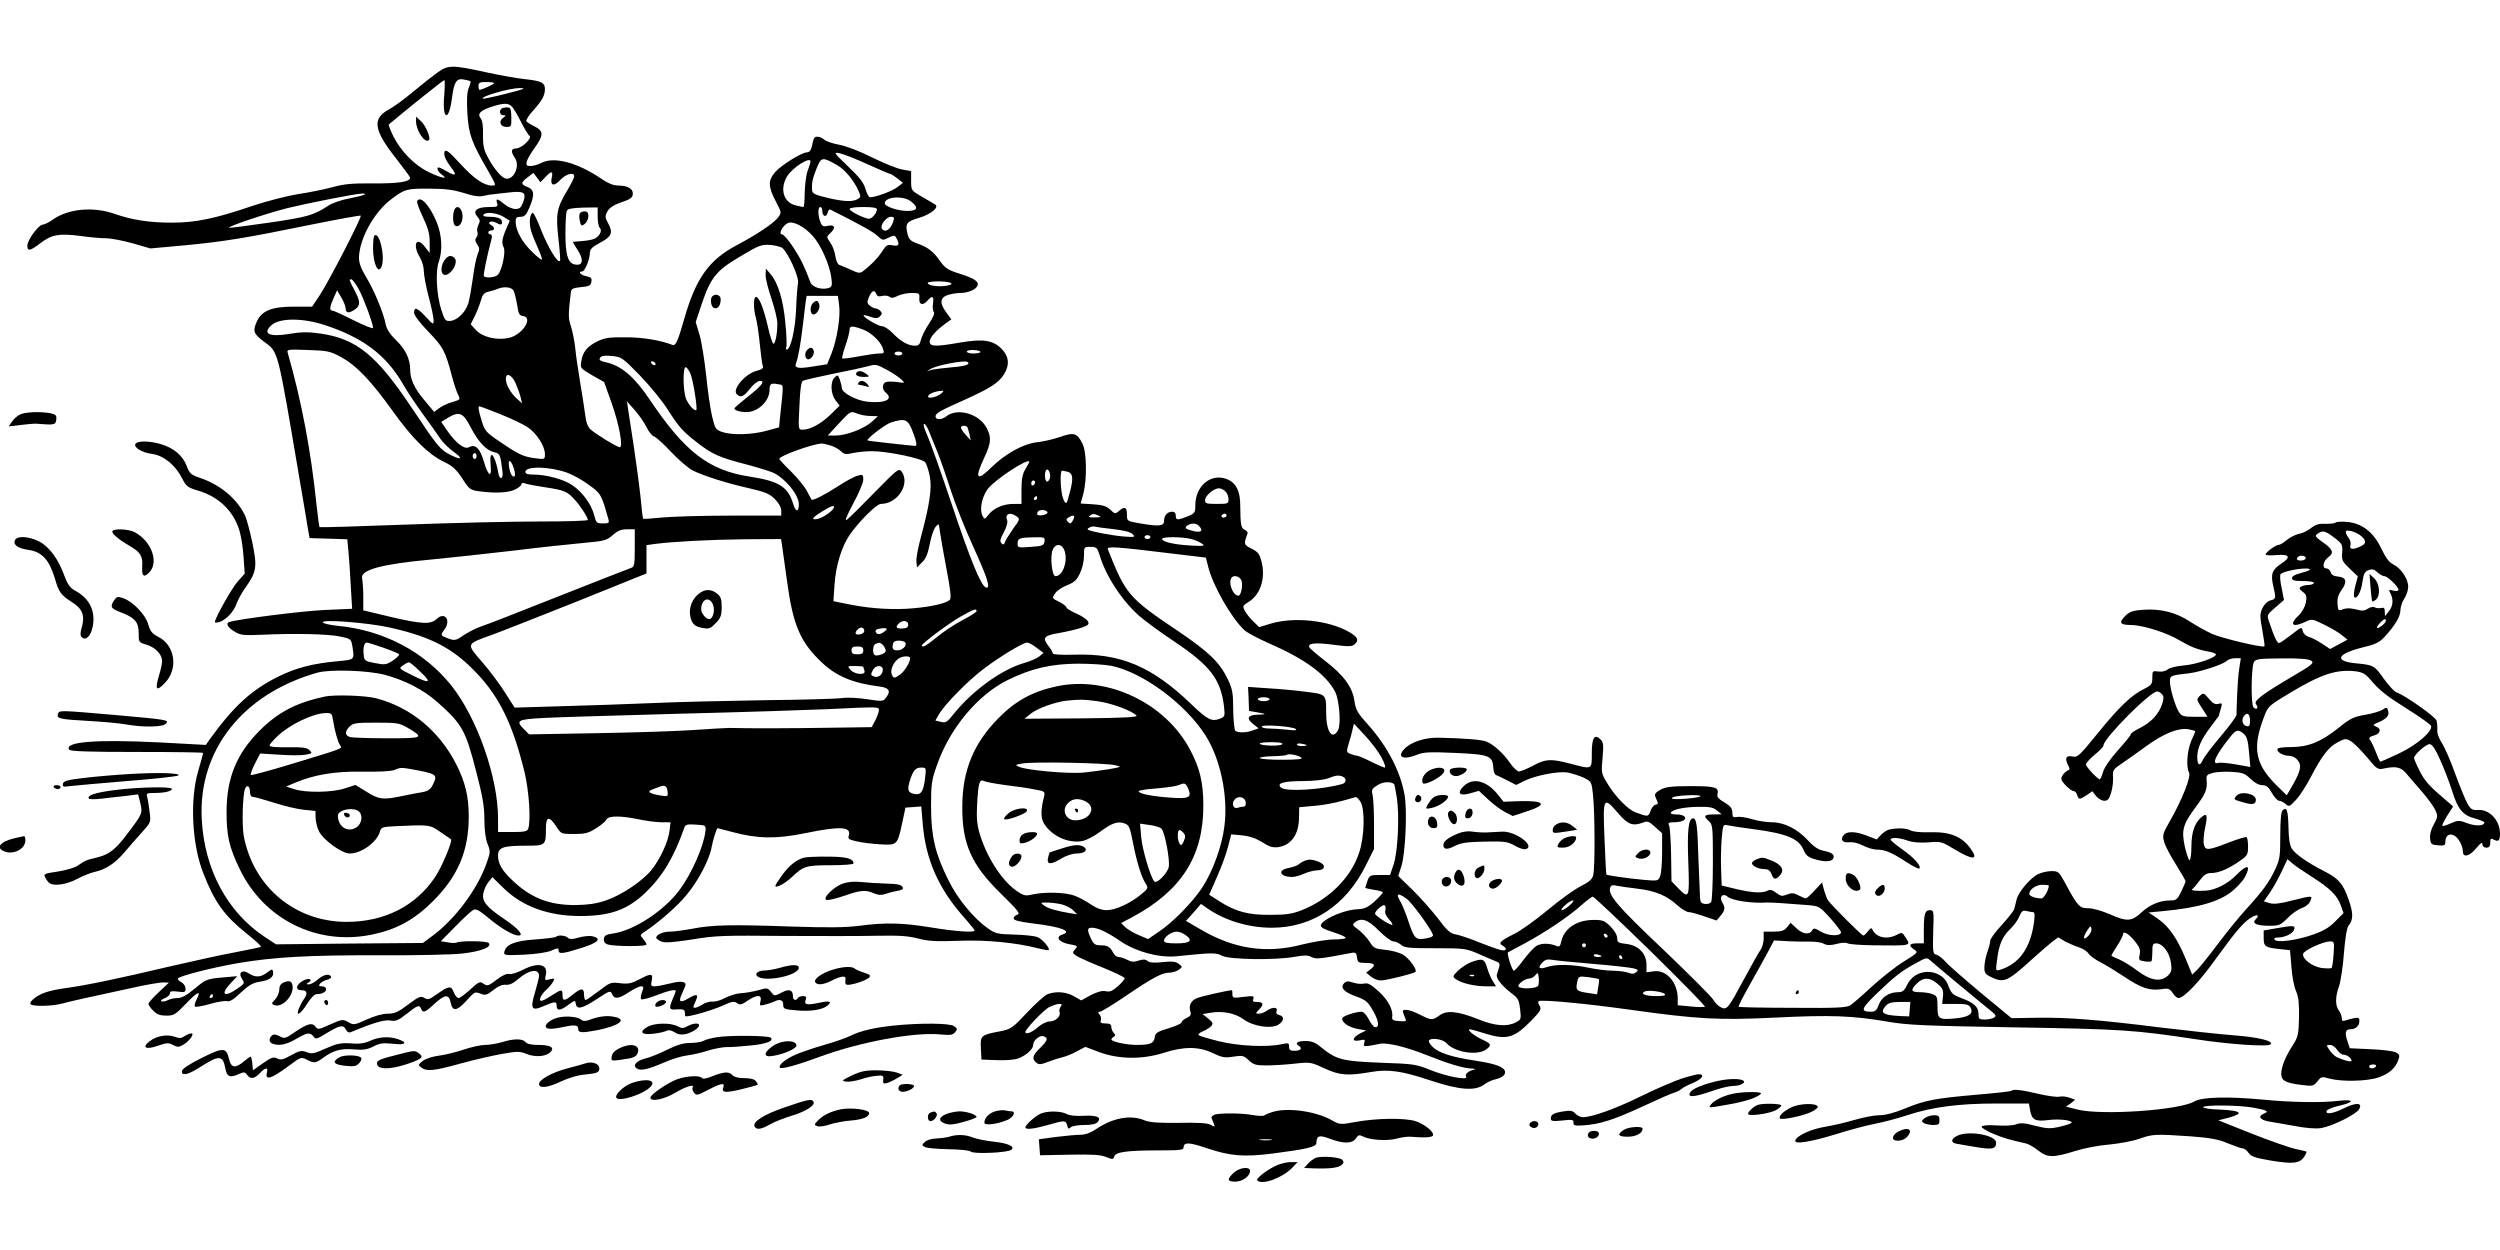  <svg version="1.0" xmlns="http://www.w3.org/2000/svg"
 width="1280pt" height="640pt" viewBox="0 0 1280 640"
 preserveAspectRatio="xMidYMid meet"><g transform="translate(0,640) scale(0.1,-0.1)"
fill="#000000" stroke="none">
<path d="M2239 6028 c-24 -17 -80 -61 -124 -98 -44 -37 -100 -78 -125 -91 -86
-47 -77 -105 40 -253 38 -49 70 -92 70 -96 0 -21 -62 -30 -189 -29 -111 1
-150 -3 -211 -20 -41 -11 -120 -27 -175 -35 -56 -9 -160 -36 -235 -61 -187
-64 -290 -85 -407 -85 -119 0 -205 13 -299 46 -108 37 -233 25 -310 -28 -22
-16 -47 -28 -55 -28 -21 0 -79 -79 -79 -107 0 -31 13 -29 67 12 57 44 96 51
204 37 47 -7 107 -12 132 -12 25 0 87 -12 137 -26 l90 -26 176 16 c200 19 306
36 653 107 134 27 246 47 248 45 7 -7 -162 -334 -207 -403 l-42 -63 -91 0
c-115 0 -165 -20 -191 -74 -23 -50 -19 -64 34 -104 77 -58 68 -24 184 -707 20
-115 39 -230 43 -255 l8 -45 96 -3 97 -3 6 -62 c3 -34 9 -114 12 -178 l7 -116
-139 -6 c-115 -5 -447 -47 -491 -62 -19 -7 -6 -29 30 -50 28 -17 46 -19 137
-15 168 8 341 4 401 -9 55 -11 57 -13 63 -49 11 -71 13 -69 -71 -77 -131 -12
-214 -33 -308 -79 -138 -69 -227 -150 -351 -321 l-20 -29 -240 13 c-325 16
-485 3 -460 -37 5 -9 101 -12 347 -12 186 0 339 -2 339 -5 0 -3 -11 -44 -25
-92 -44 -149 -32 -378 26 -524 58 -149 108 -218 222 -309 43 -34 76 -65 73
-67 -2 -3 -60 -15 -128 -28 -68 -12 -220 -46 -338 -73 -262 -62 -428 -97 -540
-112 -83 -12 -128 -27 -162 -58 -10 -8 -15 -19 -12 -23 7 -13 111 -11 159 2
39 11 143 34 375 84 63 14 129 25 145 25 l30 -1 -52 -49 c-29 -27 -53 -54 -53
-60 0 -6 11 -22 25 -35 18 -19 35 -25 66 -25 39 0 47 5 101 61 62 65 80 71 54
20 -9 -16 -12 -32 -7 -35 4 -3 39 3 77 14 38 11 77 17 87 14 13 -4 34 9 70 44
42 39 62 50 99 56 49 7 72 25 66 51 -3 15 -6 14 -30 -4 -32 -25 -60 -27 -94
-5 -32 22 -56 5 -36 -26 16 -26 17 -24 -26 -54 -67 -46 -85 -26 -29 32 l32 34
-79 -7 c-76 -7 -82 -9 -138 -56 -42 -35 -68 -49 -89 -49 -17 0 -39 -5 -50 -11
-11 -6 -25 -8 -32 -6 -7 3 0 10 16 16 15 6 27 17 27 25 0 11 9 13 40 9 36 -5
40 -3 40 15 0 12 -9 26 -20 32 -11 6 -20 14 -20 19 0 12 176 57 310 80 184 31
362 41 720 40 184 -1 377 3 428 9 96 11 154 34 134 54 -11 11 -147 12 -164 2
-5 -3 -25 -3 -45 1 l-36 6 74 75 c41 42 82 80 92 85 13 8 30 -1 78 -41 63 -53
127 -90 154 -90 30 0 -3 38 -77 87 -89 60 -112 90 -103 131 3 17 15 42 26 56
l20 25 54 -53 c96 -96 231 -146 395 -146 154 0 240 31 332 117 90 86 148 182
202 336 5 15 15 18 58 15 52 -3 53 -4 50 -32 -8 -77 -70 -218 -133 -303 -79
-106 -232 -206 -337 -222 -38 -5 -48 -10 -50 -28 -2 -15 4 -23 20 -29 34 -10
198 -11 198 0 0 5 -8 18 -17 29 -17 19 -17 20 7 36 75 50 168 131 216 190 60
72 118 183 128 246 6 33 25 95 30 95 0 0 35 -9 76 -20 129 -35 226 -36 372 -6
179 37 238 34 224 -12 -6 -17 0 -21 41 -30 26 -6 81 -13 121 -15 86 -5 87 -4
112 113 l16 75 41 3 40 3 7 -85 c15 -189 83 -341 220 -492 25 -29 46 -55 46
-58 0 -12 -98 -5 -220 15 -144 24 -236 27 -370 9 -71 -9 -158 -10 -345 -4
-308 11 -408 9 -510 -11 -44 -8 -95 -15 -113 -15 -37 0 -72 -15 -72 -31 0 -5
12 -14 27 -20 19 -7 60 -4 157 11 119 20 163 21 471 18 187 -1 403 -1 480 1
109 2 154 -1 205 -14 53 -14 91 -16 205 -12 143 6 295 -9 408 -38 28 -7 54
-12 56 -9 9 8 -32 56 -57 66 -15 6 -69 12 -120 13 -83 2 -96 5 -133 31 -73 51
-155 150 -203 247 -68 136 -89 226 -89 377 0 114 2 133 30 212 65 188 209 361
364 437 121 59 220 82 359 83 63 0 140 -5 170 -11 160 -33 376 -192 480 -353
78 -120 119 -313 99 -468 -12 -101 -60 -233 -114 -315 -49 -74 -152 -180 -224
-227 l-53 -36 -47 20 c-25 10 -56 29 -69 40 l-22 22 57 30 c253 136 366 314
364 576 0 112 -18 188 -67 280 -126 240 -423 382 -684 326 -123 -26 -212 -75
-299 -164 -126 -128 -183 -267 -184 -447 -2 -195 45 -301 198 -451 86 -84 101
-103 84 -107 -10 -3 -19 -11 -19 -19 0 -10 27 -17 98 -26 144 -17 205 -40 151
-57 -37 -12 -18 -39 34 -49 45 -8 47 -9 32 -26 -16 -17 -15 -20 8 -35 13 -8
73 -35 133 -59 59 -24 110 -48 112 -54 1 -5 -14 -24 -34 -41 -28 -25 -42 -31
-63 -26 -18 4 -42 -3 -76 -20 l-49 -27 -37 21 c-40 23 -92 27 -135 11 -15 -6
-63 -49 -106 -95 -74 -79 -82 -84 -136 -95 -101 -19 -103 -22 -100 -88 l3 -57
79 -3 c46 -2 93 2 110 9 41 16 76 48 76 69 0 24 34 52 54 44 24 -9 20 -21 -19
-60 -39 -38 -43 -55 -19 -75 13 -11 23 -10 62 5 26 10 58 20 72 23 14 3 46 15
71 29 l46 24 74 -28 c100 -36 220 -37 329 -2 103 33 179 32 250 -2 48 -23 61
-25 105 -18 46 7 52 6 78 -18 24 -23 37 -27 90 -27 34 0 99 4 145 9 80 9 84 8
153 -24 78 -36 120 -39 236 -19 91 16 160 6 304 -42 149 -50 231 -56 276 -23
16 12 43 25 60 28 42 10 60 31 43 51 -15 18 -62 32 -155 46 -108 16 -177 38
-207 66 -15 14 -25 30 -22 35 10 17 71 8 90 -13 42 -47 156 -65 202 -33 31 22
28 30 -20 52 -40 18 -81 52 -62 52 5 0 38 -9 72 -20 116 -36 152 -27 242 64
48 50 53 59 43 76 -7 10 -9 21 -5 24 15 9 241 -12 462 -43 357 -50 459 -55
752 -41 282 14 391 10 573 -21 104 -18 189 -21 645 -29 555 -9 622 -14 926
-60 173 -27 376 -41 390 -27 17 17 -65 37 -187 46 -75 6 -243 24 -375 40 -311
39 -480 53 -637 50 l-128 -2 -155 128 c-85 71 -168 143 -183 161 -16 18 -37
34 -47 36 -17 3 -19 13 -16 116 4 106 3 112 -16 112 -26 0 -32 -18 -32 -101
l0 -69 -35 0 c-40 0 -45 -11 -14 -32 21 -14 19 -16 -55 -62 -42 -26 -115 -84
-163 -128 -47 -44 -96 -86 -109 -95 -19 -12 -68 -15 -296 -13 -150 0 -274 3
-276 5 -3 3 24 55 59 117 35 62 77 138 93 168 l29 55 71 -4 c39 -2 91 -3 116
-2 25 0 55 -4 68 -11 17 -9 33 -9 65 -1 24 7 48 8 57 3 9 -5 68 -9 131 -10
201 -2 195 -4 163 44 -14 23 -17 23 -42 10 -52 -27 -107 -14 -126 28 -4 9 -10
6 -22 -10 -9 -12 -20 -22 -24 -22 -8 0 -166 158 -181 181 -5 8 -14 31 -20 52
l-10 39 -38 -41 c-21 -23 -41 -41 -45 -41 -4 0 -21 7 -38 16 -24 13 -35 13
-59 4 -24 -10 -32 -9 -55 9 -20 15 -31 18 -44 11 -27 -14 -74 -12 -160 8 l-75
18 -3 84 c-2 47 0 118 3 157 6 68 8 73 28 68 12 -3 72 -12 132 -20 174 -23
235 -48 260 -108 10 -25 23 -36 53 -45 55 -17 91 -15 99 4 7 19 -9 30 -54 39
-22 4 -48 21 -75 51 -55 60 -123 94 -186 94 -27 0 -72 7 -102 16 -29 9 -64 14
-77 11 -18 -3 -23 0 -23 17 0 28 -9 39 -48 62 -21 12 -32 25 -29 35 10 38 -8
44 -135 44 -100 0 -129 -4 -156 -18 -25 -14 -32 -23 -27 -35 4 -9 9 -23 12
-29 3 -7 -2 -13 -10 -13 -8 0 -20 -14 -26 -31 -11 -32 -13 -32 -78 -8 -37 14
-101 79 -139 141 -36 58 -36 60 -29 137 6 65 4 81 -9 94 -32 32 -46 11 -46
-69 0 -86 4 -84 -110 -54 -101 26 -125 25 -190 -10 -30 -16 -63 -29 -72 -30
-9 0 -31 20 -47 44 -34 49 -82 93 -120 109 -25 10 -112 17 -247 20 -70 1 -140
-22 -174 -58 -40 -42 -5 -58 66 -29 32 13 62 15 195 9 176 -8 191 -14 195 -78
1 -17 7 -33 13 -35 6 -2 32 -14 57 -27 l47 -24 40 20 c55 28 172 51 221 44 23
-4 60 -16 83 -26 41 -20 42 -21 49 -87 10 -88 11 -380 1 -414 -5 -20 -22 -35
-63 -55 -30 -15 -106 -69 -167 -120 -62 -52 -140 -108 -175 -125 -72 -36 -82
-47 -58 -60 26 -15 19 -29 -11 -22 -16 4 -66 22 -112 40 -46 19 -100 37 -118
40 -28 5 -45 20 -91 82 -32 41 -90 107 -130 146 l-73 71 16 50 c21 64 31 289
16 368 -23 122 -88 246 -187 357 -53 59 -63 75 -69 120 -10 71 -54 132 -150
206 -43 33 -81 66 -82 71 -7 20 32 24 123 12 75 -10 96 -10 108 1 26 21 19 38
-26 64 -104 60 -282 79 -402 43 l-59 -18 -29 28 c-16 15 -36 40 -44 55 -13 25
-12 27 20 47 59 37 86 119 66 201 -11 44 -17 53 -52 71 -40 20 -41 23 -21 76
3 7 -3 16 -13 20 -20 8 -23 25 -24 126 0 72 -21 114 -66 133 -82 34 -164 -32
-164 -134 0 -37 -3 -41 -40 -56 -52 -21 -60 -20 -60 4 0 13 -7 20 -18 20 -25
0 -42 -19 -42 -47 0 -27 -25 -30 -127 -12 -63 11 -63 11 -63 45 0 38 -13 43
-42 17 -17 -15 -20 -15 -43 7 -20 19 -40 25 -89 28 l-63 4 14 51 c19 76 17
214 -5 256 -27 54 -43 59 -114 34 -35 -12 -87 -24 -116 -27 -70 -7 -162 -57
-234 -127 -78 -77 -90 -61 -38 49 35 74 37 104 11 152 -38 72 -149 103 -205
59 -25 -20 -56 -20 -56 -1 0 16 21 28 140 81 138 62 184 91 210 134 31 49 26
93 -13 132 -44 44 -95 51 -212 31 -126 -22 -155 -21 -155 5 0 21 32 57 83 94
l28 20 -25 34 c-36 48 -34 76 5 90 18 6 47 11 65 11 40 0 81 17 89 38 8 21
-20 39 -96 62 -56 18 -70 27 -97 65 -34 49 -64 71 -120 90 -30 11 -39 20 -46
49 -12 52 -4 62 58 80 61 18 107 55 84 69 -7 4 -38 22 -68 40 -55 32 -55 32
-55 82 l0 49 -45 8 c-25 4 -94 32 -155 62 -63 32 -135 59 -169 65 -33 6 -67
18 -76 26 -9 8 -24 15 -34 15 -17 0 -20 -5 -30 -52 -4 -18 -13 -28 -24 -28
-27 0 -133 -66 -164 -102 -36 -42 -35 -74 3 -147 31 -59 31 -60 13 -84 -22
-30 -109 -88 -213 -143 -140 -74 -208 -169 -266 -371 -35 -122 -45 -145 -62
-139 -61 24 -152 39 -238 39 -84 1 -107 -2 -147 -21 -52 -26 -74 -53 -82 -103
-6 -33 -4 -35 55 -70 l62 -35 39 -109 c38 -108 60 -225 41 -225 -13 0 -124 68
-149 91 -15 14 -24 38 -28 77 -4 31 -16 107 -26 167 -10 61 -22 139 -25 175
-4 36 -14 85 -22 110 -14 42 -14 56 0 175 2 16 11 21 52 25 42 4 50 8 53 28 3
18 -2 23 -27 28 -29 6 -44 24 -20 24 13 0 39 62 39 94 0 20 11 31 52 53 60 32
68 51 42 99 -17 31 -17 37 -4 62 10 17 31 32 60 42 59 20 70 27 70 50 0 25
-29 40 -75 40 -24 0 -51 11 -85 34 -121 83 -243 116 -308 82 -17 -9 -42 -16
-56 -16 -20 0 -23 4 -19 23 3 12 21 43 39 68 48 65 48 89 2 111 -20 10 -39 22
-43 27 -3 6 12 30 33 53 47 52 62 79 62 112 0 33 -19 42 -105 51 -38 4 -129
20 -201 36 -169 37 -190 37 -245 -3z m170 -44 c2 -2 -2 -17 -9 -34 -9 -22 -11
-60 -7 -132 7 -108 20 -145 113 -305 34 -61 35 -63 14 -63 -43 0 -92 34 -163
111 -55 60 -73 75 -80 64 -8 -16 3 -43 34 -84 31 -39 22 -45 -26 -17 -35 21
-45 23 -45 12 0 -8 10 -22 22 -30 37 -26 -1 -19 -67 13 -72 34 -143 107 -182
185 -15 31 -25 57 -22 59 96 81 279 227 284 227 3 0 3 -38 -1 -84 -10 -123 25
-130 40 -8 11 83 23 102 60 95 17 -3 33 -7 35 -9z m121 -10 c0 -5 -63 -34 -75
-34 -3 0 -5 9 -5 20 0 17 7 20 40 20 22 0 40 -2 40 -6z m60 -54 c-62 -16 -116
-27 -118 -25 -12 11 137 54 188 54 38 0 26 -5 -70 -29z m32 -67 c9 -10 30 -46
47 -80 17 -34 36 -65 42 -68 16 -11 -40 -65 -68 -65 -27 0 -29 -16 -7 -48 31
-45 -12 -126 -55 -103 -25 14 -62 62 -89 117 -16 30 -20 58 -19 106 1 43 -3
71 -12 82 -19 23 0 42 58 60 62 20 85 19 103 -1z m1820 -294 c59 -27 111 -49
115 -49 5 0 21 -11 37 -23 l29 -23 -28 -22 c-25 -20 -112 -52 -140 -52 -7 0
-17 19 -24 43 -9 32 -31 60 -89 115 -75 72 -76 74 -42 67 19 -4 83 -29 142
-56z m-155 -5 c41 -24 86 -79 111 -136 10 -24 9 -29 -8 -38 -27 -15 -74 -12
-157 8 -59 14 -73 21 -75 37 -3 37 2 60 23 113 24 59 29 60 106 16z m-137 19
c0 -5 -7 -26 -15 -48 -8 -22 -14 -73 -15 -112 0 -40 -3 -73 -7 -73 -5 0 -24 5
-44 10 -58 16 -77 85 -39 147 27 45 120 104 120 76z m-1325 -82 c-9 -42 11
-48 44 -12 29 31 71 42 71 18 0 -7 -16 -39 -35 -71 -55 -92 -60 -120 -46 -247
7 -61 11 -113 8 -115 -12 -12 -58 64 -93 150 -20 53 -41 96 -45 96 -16 0 -22
-52 -10 -91 6 -21 23 -62 36 -91 13 -29 22 -54 19 -57 -2 -3 -25 15 -50 40
-50 48 -83 108 -84 152 0 22 4 27 25 27 21 0 29 9 45 46 29 67 26 93 -10 107
-35 13 -34 23 4 51 l27 21 18 -24 18 -24 24 25 c32 34 42 34 34 -1z m-450 -79
c47 -16 79 -20 100 -15 16 4 41 8 55 9 14 2 50 6 80 9 73 8 86 -1 69 -49 -11
-29 -18 -36 -40 -36 -15 0 -41 11 -57 25 -36 30 -45 31 -37 5 6 -18 2 -20 -43
-20 -61 0 -84 -20 -58 -49 14 -16 15 -23 6 -41 -6 -12 -9 -29 -6 -37 4 -9 1
-22 -5 -29 -8 -10 -7 -19 4 -35 13 -18 13 -26 2 -52 -7 -18 -18 -72 -24 -122
-7 -49 -17 -107 -23 -127 -14 -46 -56 -88 -92 -91 -26 -2 -29 3 -47 58 -24 76
-30 195 -13 243 21 58 17 139 -10 204 -36 87 -83 138 -100 109 -4 -5 10 -42
29 -82 27 -57 35 -86 35 -129 l0 -55 -26 33 c-43 54 -63 8 -24 -56 11 -18 20
-49 20 -70 0 -20 11 -80 25 -132 14 -52 25 -106 25 -120 0 -24 -2 -23 -40 18
-44 47 -60 53 -60 21 0 -13 29 -52 74 -98 76 -79 86 -98 121 -231 9 -35 23
-76 30 -90 13 -26 13 -26 -31 -39 -24 -7 -55 -22 -67 -32 l-24 -18 -52 62
c-50 60 -71 106 -71 156 0 52 -24 103 -71 148 -32 31 -49 57 -54 82 -11 58
-61 179 -101 243 -26 44 -36 71 -36 99 2 96 76 231 164 298 71 54 81 56 200
55 78 0 120 -6 173 -22z m-508 -8 c-3 -3 -38 -12 -78 -20 -40 -7 -89 -24 -108
-37 -75 -49 -105 -58 -303 -87 -111 -16 -203 -28 -205 -26 -7 7 194 74 297
100 106 26 349 74 384 75 11 1 17 -2 13 -5z m2797 -35 c41 -32 34 -49 -19 -49
-49 0 -115 23 -115 39 0 34 94 41 134 10z m-1604 -78 c0 -26 5 -52 11 -58 16
-16 -6 -51 -38 -59 -14 -4 -42 -8 -62 -9 -20 -1 -37 -3 -38 -4 -1 0 9 -17 22
-37 37 -55 30 -89 -16 -77 -32 9 -44 52 -44 157 0 56 3 108 7 116 4 11 25 15
82 17 l76 1 0 -47z m1150 30 c0 -28 20 -37 27 -12 3 12 8 20 12 19 146 -73
221 -114 243 -135 25 -24 28 -25 57 -10 29 14 32 14 41 -3 18 -33 12 -43 -20
-36 -27 5 -33 1 -54 -32 -22 -34 -56 -69 -98 -101 -15 -11 -24 -10 -60 7 -24
11 -50 22 -59 25 -10 3 -18 21 -22 46 -3 22 -14 53 -26 69 -20 29 -20 29 -1
47 30 28 26 46 -10 39 -25 -6 -31 -3 -40 20 -13 35 -13 76 0 76 6 0 10 -9 10
-19z m280 7 c-1 -19 -25 -48 -41 -48 -23 1 -99 38 -99 50 0 6 28 10 70 10 50
0 70 -4 70 -12z m-1912 -38 l32 -20 -16 -37 c-24 -54 -27 -78 -15 -100 11 -22
-8 -113 -29 -139 -12 -14 -61 -20 -72 -8 -5 4 12 89 39 192 3 13 1 22 -6 22
-6 0 -11 5 -11 10 0 6 7 10 15 10 20 0 19 17 -1 28 -24 13 1 25 25 12 26 -13
31 -13 31 4 0 17 -22 26 -66 26 -21 0 -33 4 -29 10 10 17 68 11 103 -10z
m1996 -22 c-13 -44 -44 -63 -59 -38 -10 17 23 60 46 60 16 0 19 -4 13 -22z
m-411 -78 c40 -45 84 -145 93 -208 6 -45 4 -51 -15 -57 -34 -10 -81 4 -91 28
-33 87 -49 120 -88 180 -24 37 -50 67 -58 67 -20 0 2 45 30 58 27 12 85 -18
129 -68z m-157 -60 c30 -25 86 -150 80 -178 -3 -15 -8 -76 -10 -135 -4 -103
-28 -207 -48 -207 -4 0 -5 6 -2 14 3 8 1 63 -5 123 -11 119 -38 207 -77 251
l-23 27 -1 -35 c0 -19 14 -73 30 -120 16 -47 30 -104 30 -126 0 -52 -10 -104
-20 -104 -5 0 -18 41 -29 90 -22 94 -44 150 -61 150 -13 0 -13 -66 1 -110 5
-19 14 -78 19 -130 5 -52 12 -103 15 -112 5 -13 -2 -19 -32 -27 -59 -16 -125
-95 -101 -119 20 -20 35 -14 68 28 17 22 40 40 51 40 29 0 9 -26 -67 -85 -35
-28 -64 -53 -64 -56 0 -10 29 -19 62 -19 59 0 118 57 118 113 0 32 7 37 43 30
31 -6 30 12 11 -167 l-5 -54 -62 -17 c-74 -21 -178 -24 -229 -7 -34 12 -37 17
-52 80 -9 37 -23 134 -31 215 -9 81 -24 175 -35 208 l-18 60 30 90 c46 137 74
173 198 246 95 57 109 62 152 59 26 -2 55 -9 64 -16z m-2171 -207 c25 -45 75
-179 75 -202 0 -6 -45 12 -99 39 -55 28 -104 50 -110 50 -15 0 -13 19 7 64
l18 40 22 -38 c12 -20 22 -46 22 -57 0 -23 18 -24 48 -3 28 20 28 40 -3 98
-28 52 -29 56 -16 56 5 0 21 -21 36 -47z m3033 28 c9 -5 2 -10 -23 -14 -42 -7
-95 1 -95 14 0 11 101 11 118 0z m-2238 -40 c5 -11 13 -44 18 -73 6 -44 11
-54 30 -56 54 -8 -3 -96 -72 -112 -62 -14 -136 4 -169 40 l-27 30 19 38 c10
20 25 56 32 80 9 33 18 44 38 48 14 3 35 9 46 14 36 15 74 11 85 -9z m1857
-17 c4 -11 13 -14 30 -9 14 3 31 1 38 -5 9 -7 21 -6 41 5 16 8 48 15 71 15 39
0 42 -2 40 -26 -3 -34 17 -41 40 -15 26 30 36 26 30 -13 -3 -18 -1 -38 4 -43
6 -6 -3 -28 -25 -61 -19 -28 -37 -65 -41 -82 -5 -23 -12 -30 -31 -30 -34 0
-73 22 -113 64 -19 20 -44 36 -56 36 -20 0 -100 48 -93 56 3 2 18 -2 35 -8 25
-9 35 -9 47 1 12 11 14 17 5 27 -6 8 -17 14 -23 14 -7 0 -21 6 -31 14 -16 12
-17 17 -6 45 15 34 28 40 38 15z m-191 -54 c9 -57 -10 -175 -38 -248 l-23 -57
-70 -11 c-77 -13 -99 -9 -90 14 12 32 24 100 35 192 6 52 13 109 15 125 l5 30
80 0 80 0 6 -45z m-2631 -105 c193 -64 309 -151 395 -296 23 -41 72 -114 107
-162 36 -49 75 -104 88 -124 13 -19 43 -48 66 -65 51 -37 45 -46 -13 -18 -55
28 -66 41 -202 245 -179 268 -281 350 -464 377 -64 9 -97 9 -157 -1 -106 -18
-144 0 -95 44 42 38 160 38 275 0z m2758 -24 c38 -15 84 -59 96 -91 10 -29 9
-30 -19 -30 -15 0 -63 -7 -106 -15 -43 -8 -80 -13 -82 -10 -2 2 5 32 17 66 12
35 21 71 21 82 0 20 16 20 73 -2z m-2675 -140 c76 -42 148 -116 263 -276 101
-141 182 -221 261 -259 46 -22 64 -39 95 -86 35 -55 41 -59 84 -65 84 -12 154
-8 187 9 18 9 32 21 32 27 0 7 7 8 18 4 9 -4 56 -13 104 -20 98 -15 112 -21
149 -62 28 -29 69 -92 69 -105 0 -5 -111 -8 -247 -8 -137 0 -445 -7 -686 -16
-241 -9 -439 -15 -441 -13 -2 2 -9 56 -16 119 -27 267 -77 531 -147 774 -5 17
1 18 103 14 101 -3 114 -6 172 -37z m3272 27 c0 -4 -16 -8 -35 -8 -19 0 -35 4
-35 10 0 5 16 9 35 8 19 -1 35 -5 35 -10z m-400 -8 c0 -5 -9 -10 -20 -10 -11
0 -20 5 -20 10 0 6 9 10 20 10 11 0 20 -4 20 -10z m-1344 -112 c51 -53 115
-131 142 -174 57 -89 76 -112 153 -171 72 -57 117 -77 240 -108 57 -15 123
-35 147 -45 62 -28 132 -113 132 -162 0 -42 -16 -41 -29 2 -26 88 -73 117
-224 140 -207 32 -329 125 -507 389 -81 121 -147 178 -227 196 -18 3 -33 10
-33 14 0 18 18 23 64 18 48 -4 54 -9 142 -99z m79 62 c3 -5 2 -10 -4 -10 -5 0
-13 5 -16 10 -3 6 -2 10 4 10 5 0 13 -4 16 -10z m1603 -2 c-3 -8 -35 -15 -89
-19 -46 -4 -93 -10 -104 -14 l-20 -7 20 13 c21 14 121 36 168 38 19 1 27 -3
25 -11z m-343 -81 c20 -19 20 -19 -22 -13 -23 3 -49 3 -57 0 -20 -8 -21 -38
-1 -54 41 -34 -1 -56 -92 -47 -59 6 -133 46 -133 71 0 8 -5 27 -10 42 -10 26
-12 26 -27 11 -23 -23 -20 -83 5 -117 l21 -27 -47 -46 c-48 -47 -104 -77 -143
-77 -22 0 -22 2 -16 121 3 80 9 124 17 129 7 4 76 20 154 36 77 15 159 33 181
39 37 11 44 10 95 -18 30 -16 64 -39 75 -50z m-1080 30 c14 -34 37 -178 30
-186 -9 -8 -38 24 -52 56 -16 39 -18 163 -2 163 5 0 16 -15 24 -33z m-895 -49
c10 -24 22 -56 26 -73 l7 -30 -28 25 c-32 30 -55 71 -55 100 0 35 30 22 50
-22z m2180 -52 c-21 -19 -73 -31 -68 -14 4 12 36 25 68 27 13 1 13 -1 0 -13z
m-1510 -173 c11 -23 28 -44 39 -48 10 -3 50 -39 87 -79 38 -40 87 -82 109 -94
56 -28 175 -66 291 -92 82 -19 104 -28 131 -55 20 -20 33 -43 33 -59 l0 -26
-262 0 c-145 0 -303 -5 -353 -10 -49 -5 -90 -8 -92 -6 -2 1 -8 49 -13 107 -6
57 -22 176 -35 264 -14 88 -27 176 -30 195 l-5 35 40 -45 c22 -25 49 -64 60
-87z m-750 67 c55 -22 119 -52 141 -67 46 -30 89 -97 89 -138 0 -27 0 -28 -52
-21 -59 8 -83 19 -181 86 -67 45 -75 54 -90 103 -17 55 -21 77 -12 77 2 0 50
-18 105 -40z m1897 -10 l38 -1 -31 -28 c-39 -36 -132 -71 -185 -71 l-41 0 58
63 c59 63 59 63 91 50 18 -7 49 -13 70 -13z m-2048 -56 c40 -77 80 -120 121
-129 30 -7 32 -11 43 -103 4 -35 -15 -41 -21 -6 -17 97 -48 132 -40 44 7 -70
-12 -60 -35 18 -20 68 -44 90 -76 72 -24 -12 -66 20 -112 86 l-30 44 33 20
c59 36 79 28 117 -46z m2259 -11 c24 -58 30 -89 17 -86 -5 0 -62 6 -125 13
-63 7 -116 13 -118 15 -8 7 91 83 120 92 69 22 84 17 106 -34z m88 -10 c8 -21
28 -69 44 -108 15 -38 46 -126 68 -195 22 -69 74 -200 116 -291 73 -161 90
-215 64 -207 -25 7 -81 144 -178 435 -54 161 -110 318 -124 348 -14 30 -20 55
-15 55 6 0 17 -17 25 -37z m197 20 c2 -5 7 -21 11 -38 l6 -30 -25 28 c-14 15
-25 32 -25 38 0 11 27 12 33 2z m-704 -93 c19 -5 44 -18 55 -29 18 -17 27 -19
61 -11 22 5 66 10 98 10 80 0 259 -37 274 -57 7 -8 17 -40 23 -69 13 -60 0
-147 -45 -314 -14 -52 -25 -108 -23 -125 l3 -30 26 26 c19 18 30 44 39 92 7
37 20 77 30 89 17 21 17 20 23 -28 4 -27 19 -113 34 -192 20 -105 24 -145 16
-153 -21 -21 -117 -40 -223 -46 -102 -5 -208 4 -319 28 l-54 11 6 87 c6 93 36
192 77 252 46 67 138 159 160 159 86 0 152 103 106 166 -14 18 -21 12 -138
-107 -68 -70 -132 -133 -142 -140 -13 -9 -1 19 32 82 29 53 52 108 52 123 0
26 -3 28 -27 21 -16 -3 -62 -28 -103 -55 -68 -44 -129 -75 -135 -68 -1 2 -12
21 -23 43 -11 22 -48 67 -81 100 -34 33 -61 62 -61 66 0 14 163 74 215 78 6 1
25 -3 44 -9z m-1809 -55 c0 -8 -4 -15 -10 -15 -5 0 -10 7 -10 15 0 8 5 15 10
15 6 0 10 -7 10 -15z m190 -61 c12 -35 7 -56 -9 -38 -12 13 -22 74 -12 74 5 0
15 -16 21 -36z m2640 31 c0 -2 -9 -19 -20 -37 -15 -25 -20 -51 -20 -105 l0
-73 -40 0 c-53 0 -101 -21 -128 -54 -21 -27 -21 -27 -32 -6 -15 28 -4 91 24
132 31 47 216 169 216 143z m-2364 -56 c29 -11 80 -39 111 -63 60 -43 63 -49
99 -178 4 -15 -1 -18 -29 -18 -32 0 -35 3 -45 43 -14 55 -61 119 -112 153 -44
30 -133 54 -197 54 -31 0 -43 4 -43 14 0 31 127 28 216 -5z m2469 -29 c-4 -11
-11 -18 -16 -15 -11 7 -12 48 -2 59 11 11 25 -23 18 -44z m93 34 c25 -7 28
-34 11 -99 -18 -70 -20 -73 -35 -40 -14 32 -19 145 -6 145 4 0 17 -3 30 -6z
m-168 -53 c0 -6 -4 -13 -10 -16 -5 -3 -10 1 -10 9 0 9 5 16 10 16 6 0 10 -4
10 -9z m974 -47 c9 -8 16 -26 16 -40 0 -23 -3 -24 -60 -24 -53 0 -60 2 -60 19
0 23 45 61 71 61 9 0 25 -7 33 -16z m-964 -34 c0 -5 -5 -10 -11 -10 -5 0 -7 5
-4 10 3 6 8 10 11 10 2 0 4 -4 4 -10z m-1040 -46 c0 -16 -55 -55 -84 -61 -38
-7 -27 8 31 43 40 24 53 28 53 18z m1093 -29 c-3 -13 -53 -20 -53 -7 0 15 13
23 35 20 11 -2 19 -7 18 -13z m-158 -19 c18 -13 17 -16 -17 -62 -19 -27 -38
-58 -42 -68 -5 -15 -9 -17 -19 -7 -9 9 -6 21 12 55 14 25 21 50 18 61 -14 34
14 46 48 21z m420 4 c16 -7 11 -9 -20 -9 -29 -1 -36 2 -25 9 17 11 19 11 45 0z
m655 0 c0 -5 -7 -10 -16 -10 -8 0 -12 5 -9 10 3 6 10 10 16 10 5 0 9 -4 9 -10z
m-780 -7 c0 -5 -5 -15 -10 -23 -7 -12 -12 -12 -22 -2 -10 10 -10 15 2 22 18
12 30 13 30 3z m638 -45 c24 -24 14 -36 -24 -28 -44 10 -53 18 -34 30 21 13
44 12 58 -2z m-439 -17 c55 -6 89 -15 100 -26 15 -15 12 -16 -44 -12 -55 4
-173 26 -185 35 -8 6 22 20 34 16 6 -2 49 -8 95 -13z m-2449 -96 c0 -82 -2
-96 -17 -102 -10 -3 -180 -70 -378 -148 -198 -79 -376 -148 -396 -154 -20 -7
-57 -25 -83 -42 -42 -29 -48 -30 -81 -18 -40 15 -41 17 -20 45 36 47 3 95 -39
55 -31 -29 -76 -27 -238 11 l-138 33 0 70 c0 39 -3 80 -6 92 -12 44 92 74 351
98 94 9 281 29 417 45 136 17 300 34 364 40 108 10 119 12 151 40 25 23 44 30
73 30 l40 0 0 -95z m2640 55 c0 -5 -7 -10 -15 -10 -8 0 -15 5 -15 10 0 6 7 10
15 10 8 0 15 -4 15 -10z m-542 -22 c-3 -21 -10 -24 -71 -28 -64 -5 -67 -4 -67
17 0 27 11 31 83 32 55 1 58 0 55 -21z m752 12 c20 -5 44 -16 55 -24 16 -11 8
-13 -61 -9 -84 5 -144 19 -144 34 0 12 106 11 150 -1z m-2096 -32 c3 -18 14
-102 26 -186 30 -223 68 -311 179 -415 74 -70 159 -105 294 -122 51 -7 60 -23
32 -59 -13 -17 -19 -18 -95 -6 -45 7 -102 10 -128 6 -26 -4 -204 -9 -397 -11
-192 -3 -453 -9 -580 -15 -126 -5 -336 -13 -465 -16 l-235 -7 -48 75 c-26 42
-79 113 -118 158 -83 96 -85 91 51 140 47 17 244 95 438 172 l352 142 0 72 0
73 43 6 c91 12 280 22 459 24 l187 1 5 -32z m1448 -33 c15 -54 -12 -125 -48
-125 -18 0 -28 97 -15 133 15 39 51 34 63 -8z m178 -17 c31 -107 118 -239 207
-315 32 -27 112 -86 179 -130 181 -122 234 -191 251 -330 5 -50 5 -53 -22 -63
-41 -16 -63 -5 -145 74 -202 194 -362 262 -601 254 -68 -2 -109 1 -109 7 0 6
-9 21 -20 35 -35 45 -27 56 53 69 39 7 91 19 114 27 36 13 41 18 33 33 -5 10
-32 28 -60 40 -27 12 -50 26 -50 31 0 5 -15 17 -32 26 -44 22 -43 20 -25 47 8
13 36 31 61 41 36 14 49 26 65 60 12 24 21 62 21 89 0 47 0 47 33 47 31 0 35
-4 47 -42z m369 8 l175 -21 12 -47 c25 -99 119 -263 186 -325 13 -12 71 -43
128 -68 183 -80 290 -159 336 -247 21 -41 31 -166 15 -196 -29 -54 -61 -9 -61
86 0 99 1 97 -104 110 -50 7 -138 15 -194 18 l-102 7 3 -62 2 -61 35 -6 c55
-9 58 -12 13 -13 -54 -1 -64 -18 -28 -47 l29 -23 -28 -10 c-32 -13 -76 -14
-91 -3 -5 4 -10 52 -11 107 0 87 -4 107 -27 156 -43 89 -97 141 -260 251 -248
167 -263 184 -355 416 -6 16 40 13 327 -22z m359 -145 c5 -30 -6 -71 -17 -71
-30 0 -55 72 -34 94 15 15 48 1 51 -23z m-1358 -150 c0 -5 -33 -26 -72 -46
-40 -21 -99 -60 -131 -87 -53 -43 -77 -57 -77 -43 0 11 141 116 200 149 68 38
80 42 80 27z m-3000 -85 c212 -48 322 -107 441 -233 117 -123 185 -263 245
-508 23 -97 33 -250 18 -289 -5 -13 -22 -16 -80 -16 l-74 0 0 69 c0 211 -107
515 -239 681 -139 174 -348 284 -584 306 -37 4 -70 11 -74 17 -11 18 234 -1
347 -27z m2650 16 c0 -14 -8 -19 -30 -20 -32 -1 -37 7 -18 26 19 19 48 15 48
-6z m-225 -33 c0 -8 -10 -15 -22 -17 -25 -4 -30 7 -11 26 15 15 33 10 33 -9z
m100 -5 c-21 -15 -37 -14 -42 3 -3 7 8 13 24 15 37 5 42 -1 18 -18z m110 -54
c10 -16 -15 -40 -41 -40 -17 0 -24 6 -24 18 0 10 3 22 7 25 10 11 51 8 58 -3z
m-2673 -26 c40 -14 76 -29 81 -33 4 -4 -10 -18 -30 -32 -35 -23 -42 -24 -93
-14 -53 10 -55 12 -58 44 -4 37 3 61 17 61 5 0 43 -12 83 -26z m2554 18 c6 -4
13 -15 17 -25 5 -13 0 -20 -19 -27 -14 -6 -30 -8 -35 -4 -13 8 -11 52 4 57 17
8 21 8 33 -1z m792 -19 l35 -26 -22 -18 c-12 -10 -47 -25 -79 -34 -116 -34
-265 -142 -362 -264 -31 -39 -39 -43 -63 -37 l-28 7 18 31 c29 51 150 174 230
234 85 64 201 134 222 134 8 0 30 -12 49 -27z m-888 -13 c0 -16 -7 -20 -30
-20 -23 0 -30 4 -30 20 0 16 7 20 30 20 23 0 30 -4 30 -20z m240 -40 c0 -21
-30 -69 -52 -84 -29 -21 -35 -20 -43 4 -7 21 9 58 34 77 20 15 61 17 61 3z
m-2507 -70 c61 -58 48 -63 -45 -16 -66 33 -67 34 -45 49 12 9 26 16 30 16 5 1
32 -21 60 -49z m2267 26 c0 -2 3 -11 6 -20 9 -24 -48 -21 -71 4 -18 20 -17 20
23 20 23 0 42 -2 42 -4z m100 -15 c0 -24 -23 -43 -44 -35 -19 7 -19 9 -6 35
14 25 50 25 50 0z m-2550 -26 c104 -28 199 -77 271 -141 126 -113 143 -142
198 -358 32 -123 41 -175 41 -241 0 -55 6 -99 16 -125 16 -39 15 -44 -6 -103
-47 -132 -162 -286 -279 -371 l-46 -34 -376 -3 -376 -4 -59 39 c-191 127 -308
346 -321 602 -19 352 210 642 592 750 65 18 256 12 345 -11z m4530 -125 c0 -5
-13 -10 -30 -10 -16 0 -30 5 -30 10 0 6 14 10 30 10 17 0 30 -4 30 -10z m-882
-10 c70 -9 181 -50 201 -74 7 -8 -69 -12 -282 -14 l-292 -2 30 24 c34 29 130
63 190 69 72 7 79 6 153 -3z m-1118 -47 c-1 -10 -9 -33 -19 -52 l-18 -34 -214
-3 c-181 -3 -408 -4 -516 -1 -16 0 -100 -5 -188 -11 -88 -6 -312 -13 -498 -16
l-338 -6 -25 25 c-46 46 -36 52 99 59 67 4 385 13 707 22 322 8 657 19 745 23
270 13 265 13 265 -6z m2135 -96 c7 -6 -8 -8 -45 -3 -30 3 -72 6 -92 6 -21 0
-38 4 -38 10 0 12 161 1 175 -13z m438 -145 c16 -29 23 -52 17 -52 -6 0 -37
14 -70 30 -33 17 -64 30 -69 30 -5 0 -21 4 -34 9 -24 9 -24 11 -12 53 8 24 17
57 20 73 l7 30 56 -60 c32 -34 70 -84 85 -113z m-508 68 c-7 -12 -115 -9 -115
3 0 4 27 7 61 7 39 0 58 -4 54 -10z m125 -6 c0 -2 -11 -4 -25 -4 -14 0 -25 4
-25 9 0 4 11 6 25 3 14 -2 25 -6 25 -8z m-26 -64 c7 -7 -29 -10 -102 -10 -62
0 -112 4 -112 9 0 4 30 9 66 9 37 1 69 4 73 7 8 9 63 -3 75 -15z m-954 -38
c35 -8 34 -8 -30 -20 -36 -6 -97 -14 -137 -18 -78 -6 -282 12 -323 29 -25 10
-24 11 15 18 52 10 430 3 475 -9z m-974 -69 c-8 -68 -22 -87 -59 -77 -30 7
-33 23 -16 75 16 47 28 59 57 59 24 0 25 -1 18 -57z m2138 11 c21 -8 20 -31
-1 -38 -108 -30 -292 -41 -315 -18 -22 22 10 32 112 33 53 0 110 6 130 14 41
16 53 17 74 9z m-1724 -44 c52 -6 119 -16 148 -22 50 -9 53 -11 48 -34 -18
-70 -18 -112 -1 -140 39 -64 125 -104 197 -90 20 4 61 25 90 47 61 45 90 56
126 43 23 -8 27 -19 43 -99 19 -98 43 -177 66 -211 13 -20 11 -24 -24 -53 -56
-46 -131 -81 -176 -81 -26 0 -52 9 -83 30 -24 17 -62 37 -85 45 -47 17 -154
19 -214 5 -35 -8 -44 -6 -79 18 -77 53 -156 176 -191 297 -13 44 -16 81 -12
149 6 108 12 129 35 117 10 -5 60 -14 112 -21z m1988 5 c2 -1 8 -34 14 -71 14
-93 5 -275 -17 -341 l-18 -53 -53 0 c-49 0 -53 -2 -63 -31 -6 -18 -11 -33 -11
-35 0 -1 20 -6 45 -10 25 -3 45 -10 45 -13 0 -4 -19 -25 -42 -46 -37 -33 -51
-39 -97 -41 -56 -4 -147 -41 -172 -70 -16 -19 -5 -27 69 -51 28 -9 52 -20 52
-25 0 -4 -27 -8 -61 -8 -33 0 -106 -12 -162 -26 -184 -48 -350 -23 -521 78
l-74 43 39 43 38 44 30 -21 c89 -63 212 -101 332 -101 208 0 380 114 482 319
l42 84 0 121 c0 67 -3 136 -7 154 -7 29 -4 34 25 52 27 18 70 20 85 5z m-1056
-19 c22 -49 8 -57 -89 -50 -96 7 -163 20 -163 33 0 4 40 11 89 14 48 4 99 11
112 16 35 14 38 13 51 -13z m-2664 -19 c3 -25 2 -26 -35 -20 -58 9 -73 20 -43
31 14 5 32 12 40 15 25 9 35 2 38 -26z m5288 -24 c-10 -10 -146 -20 -146 -11
0 9 34 15 99 17 30 0 51 -2 47 -6z m-2328 -30 c2 -15 -2 -23 -11 -23 -9 0 -22
-3 -31 -6 -21 -8 -32 22 -15 42 18 22 53 14 57 -13z m587 3 c24 -37 22 -174
-5 -258 -40 -128 -154 -243 -297 -299 -46 -18 -79 -23 -158 -23 -115 -1 -177
16 -261 69 l-53 34 39 89 c22 49 48 119 57 155 l17 65 56 -5 c37 -4 70 -15
103 -35 38 -25 55 -29 84 -25 65 11 103 65 104 151 l1 53 77 7 c42 3 105 15
141 25 36 10 68 19 72 20 4 0 15 -10 23 -23z m-1411 3 c64 -29 30 -99 -49 -99
-45 0 -70 47 -42 82 22 28 53 34 91 17z m2732 -64 c50 -58 74 -66 128 -46 21
9 30 5 60 -23 l36 -32 0 -97 c0 -52 -4 -108 -10 -122 -10 -26 -11 -26 -82 -20
-79 7 -189 23 -193 27 -2 2 -6 85 -10 186 -9 212 -6 217 71 127z m505 15 l24
-19 -42 -1 c-48 0 -53 -8 -23 -35 19 -17 20 -31 20 -209 0 -105 -4 -197 -9
-204 -4 -8 -19 -12 -32 -10 -19 2 -24 10 -25 33 -1 17 -4 106 -8 198 -5 171
-10 207 -27 207 -24 0 -31 -59 -25 -222 7 -188 5 -194 -53 -134 l-33 34 -2
134 c-1 73 -6 141 -10 151 -7 14 -3 17 25 17 19 0 40 4 48 9 22 14 3 31 -35
31 -21 0 -33 4 -29 10 10 16 67 28 141 29 58 1 76 -3 95 -19z m-5521 -45 c36
-8 87 -14 114 -15 l49 0 -5 -44 c-7 -56 -48 -145 -93 -201 -48 -58 -154 -129
-235 -156 -48 -16 -89 -22 -155 -23 -135 0 -228 37 -323 128 -52 49 -72 84
-72 126 0 41 26 50 141 50 103 0 104 1 104 88 0 63 17 66 54 9 24 -37 25 -37
91 -37 56 0 73 4 113 30 26 16 50 37 53 45 8 19 76 19 164 0z m2677 -48 c17
-18 44 -160 37 -196 -7 -33 -62 -88 -74 -74 -19 20 -62 165 -67 227 l-6 69 49
-7 c27 -3 54 -12 61 -19z m113 -22 c10 -12 10 -21 1 -42 -10 -22 -14 -24 -22
-12 -11 18 -12 69 0 69 5 0 14 -7 21 -15z m2323 -285 c93 -11 150 -35 204 -84
22 -20 49 -36 59 -36 11 0 47 -10 81 -22 l62 -21 20 24 c24 28 25 42 9 69 -18
29 4 50 29 28 22 -19 123 -34 198 -29 20 1 97 -4 210 -13 58 -5 61 -6 117 -68
31 -35 56 -67 54 -73 -5 -20 -67 -17 -103 5 -32 19 -37 20 -45 6 -14 -24 -49
-19 -81 12 l-29 27 -18 -22 c-15 -18 -28 -23 -69 -23 l-51 0 0 -36 c0 -20 -8
-48 -19 -62 -10 -15 -46 -79 -80 -142 -84 -156 -89 -163 -121 -147 -14 7 -30
24 -37 37 -7 14 -123 130 -258 259 -240 227 -285 281 -270 319 4 10 13 12 33
7 15 -3 62 -10 105 -15z m-1182 -51 c27 -19 121 -148 135 -183 4 -10 -7 -16
-37 -21 -51 -9 -59 -1 -90 94 -12 36 -30 81 -41 99 -23 38 -10 42 33 11z
m1249 -268 c157 -154 282 -282 279 -285 -3 -3 -35 -3 -72 1 l-67 6 0 34 c0 83
-58 149 -122 140 l-38 -5 0 39 c0 57 -41 99 -103 106 -42 5 -47 8 -47 30 0 15
-14 39 -34 59 -30 30 -40 34 -85 34 -89 0 -154 -44 -168 -113 -4 -21 -10 -26
-22 -21 -36 16 -82 16 -106 0 -13 -9 -43 -41 -65 -71 -22 -30 -44 -55 -49 -55
-9 0 -37 88 -30 94 2 1 40 22 84 45 104 56 227 138 290 195 28 25 55 45 60 45
6 0 138 -125 295 -278z m-413 234 c-15 -14 -33 -25 -40 -25 -7 0 1 12 16 25
15 14 33 25 40 25 7 0 -1 -12 -16 -25z m-2603 5 c21 -5 48 -18 60 -30 l21 -21
-40 6 c-69 12 -110 24 -130 39 -19 15 -18 15 15 15 19 0 53 -4 74 -9z m1659
-30 c-4 -14 3 -30 17 -45 13 -14 21 -27 19 -30 -7 -6 -89 47 -89 57 0 14 40
49 49 43 5 -3 7 -14 4 -25z m-33 -105 c30 -30 63 -55 74 -55 11 0 28 -8 39
-17 17 -16 41 -18 176 -18 153 0 157 -1 226 -31 39 -17 78 -34 89 -38 13 -4
16 -12 12 -26 -3 -11 -9 -29 -12 -40 -6 -20 27 -60 87 -105 21 -16 28 -31 32
-72 6 -51 5 -54 -23 -68 -44 -23 -107 -18 -190 16 -106 42 -163 48 -200 20
-37 -26 -40 -26 -100 4 -57 29 -95 33 -86 10 3 -8 9 -22 12 -31 6 -13 0 -15
-32 -12 -31 2 -38 7 -36 21 6 37 -21 87 -70 132 -39 35 -55 44 -74 39 -13 -3
-38 -1 -56 5 -25 9 -35 8 -45 -2 -23 -23 -3 -46 58 -68 53 -19 62 -27 90 -76
30 -52 33 -89 6 -81 -6 2 -20 21 -30 41 -11 21 -26 37 -35 37 -29 0 -91 -20
-98 -31 -11 -19 30 -49 76 -57 l45 -8 -29 -14 c-43 -22 -47 -45 -7 -37 29 6
32 5 26 -13 -7 -21 -1 -21 81 -4 38 7 135 -17 238 -58 113 -45 186 -67 231
-69 21 -1 24 -3 10 -6 -28 -7 -46 -23 -38 -36 12 -20 -100 1 -182 34 -76 31
-88 32 -260 38 -196 8 -222 15 -305 82 -26 22 -45 29 -77 29 -41 0 -55 -11
-33 -25 20 -12 9 -25 -20 -25 -24 0 -30 4 -30 21 0 19 -3 20 -37 13 -73 -17
-223 -10 -323 15 -52 13 -99 27 -103 31 -4 4 5 13 22 20 17 7 36 19 43 27 10
13 8 19 -16 38 l-29 23 43 7 c61 10 123 -2 167 -34 51 -37 142 -50 179 -27 29
20 31 42 4 49 -13 3 -18 10 -14 21 8 21 -23 21 -50 1 -11 -8 -29 -15 -40 -15
-19 0 -19 1 2 23 25 26 20 37 -14 37 -18 0 -22 4 -17 16 5 15 0 16 -50 10 -53
-7 -57 -6 -57 13 0 12 -1 21 -2 21 -20 0 -162 -32 -181 -41 -30 -13 -42 -39
-32 -69 5 -15 0 -23 -19 -32 -14 -6 -26 -16 -26 -22 0 -6 -30 -20 -68 -31 -59
-18 -67 -24 -70 -47 -4 -30 -23 -38 -92 -38 -47 0 -117 14 -128 25 -4 3 0 10
8 15 12 7 12 12 2 22 -6 6 -12 20 -12 30 0 13 -8 18 -30 18 -22 0 -28 4 -24
15 4 8 1 22 -6 30 -10 12 -10 15 2 15 7 0 66 36 131 80 138 94 186 120 225
120 15 0 37 7 48 15 19 15 19 15 -1 30 -14 12 -34 14 -82 9 -44 -5 -67 -3 -78
6 -11 9 -22 9 -45 2 -23 -8 -36 -8 -57 3 -16 8 -36 15 -45 15 -10 0 -23 10
-29 23 -16 30 -28 37 -65 37 -26 0 -35 6 -48 34 -21 45 -20 56 4 56 31 0 80
-23 147 -69 79 -54 198 -86 287 -77 186 19 202 19 234 2 38 -19 268 -23 370
-5 49 9 69 9 87 -1 19 -10 39 -9 107 3 45 8 92 17 103 19 15 2 21 -3 23 -24 3
-25 7 -28 41 -28 49 0 58 -10 29 -32 l-23 -18 24 -20 c13 -11 35 -20 50 -20
28 0 169 35 178 44 11 10 -33 71 -65 89 -18 10 -58 21 -90 24 -52 5 -59 8 -80
42 -13 20 -39 47 -57 61 -31 22 -32 26 -18 38 34 25 67 14 123 -43z m-992 -21
c42 -29 28 -44 -43 -44 -50 0 -65 3 -65 14 0 19 38 46 65 46 11 0 31 -7 43
-16z m2163 -7 c-1 -12 -15 -9 -19 4 -3 6 1 10 8 8 6 -3 11 -8 11 -12z m-111
-47 c0 -5 -4 -10 -10 -10 -5 0 -10 5 -10 10 0 6 5 10 10 10 6 0 10 -4 10 -10z
m80 -56 c0 -2 -9 -4 -20 -4 -11 0 -20 4 -20 9 0 5 9 7 20 4 11 -3 20 -7 20 -9z
m105 -4 c3 -5 1 -10 -4 -10 -6 0 -11 5 -11 10 0 6 2 10 4 10 3 0 8 -4 11 -10z
m1725 -141 c69 -57 141 -117 160 -132 29 -22 32 -29 20 -37 -8 -5 -30 -10 -47
-10 -30 0 -33 3 -33 28 0 36 -23 58 -86 81 -49 19 -53 23 -72 73 -15 37 -58
63 -104 62 -48 -2 -84 -26 -105 -69 -13 -28 -23 -35 -45 -35 -46 0 -85 -26
-99 -65 -10 -28 -18 -35 -39 -35 -57 0 -52 15 32 96 90 86 122 112 202 155 49
27 51 28 71 10 11 -10 76 -65 145 -122z m-1875 106 c99 -8 193 -19 209 -23 24
-7 26 -10 13 -20 -11 -9 -22 -10 -41 -2 -15 5 -51 10 -79 10 -29 0 -84 7 -122
15 -84 18 -170 19 -214 4 -40 -14 -50 -5 -25 22 14 15 26 19 49 15 16 -3 111
-13 210 -21z m-279 -111 c-6 -16 -91 -20 -101 -5 -7 12 33 41 56 41 9 0 23 8
30 17 13 15 14 14 17 -11 2 -15 1 -34 -2 -42z m310 33 c2 -2 1 -20 -3 -40 l-6
-38 -46 7 c-58 8 -65 14 -56 54 7 32 7 33 57 27 28 -4 52 -8 54 -10z m1734
-24 c27 -23 31 -32 28 -65 l-4 -38 68 0 c55 0 69 -3 77 -19 17 -31 -7 -48 -76
-55 -87 -8 -93 -4 -93 60 0 49 -2 55 -26 64 -14 6 -43 10 -65 10 -45 0 -49 11
-14 45 31 32 66 32 105 -2z m-1397 -52 c8 -8 -5 -11 -45 -11 -54 0 -82 12 -56
24 19 8 89 -1 101 -13z m-7433 -11 c0 -5 -5 -10 -11 -10 -5 0 -7 5 -4 10 3 6
8 10 11 10 2 0 4 -4 4 -10z m8688 -67 l-3 -37 -50 2 c-87 5 -102 17 -68 54 12
13 30 18 70 18 l54 0 -3 -37z m-4347 13 c-6 -7 -9 -20 -6 -28 8 -21 -21 -48
-52 -48 -14 0 -41 -13 -60 -30 -30 -27 -63 -39 -63 -24 0 15 94 114 123 128
42 20 74 22 58 2z"/>
<path d="M2130 5781 c0 -50 46 -118 66 -98 11 10 -16 74 -41 97 l-25 23 0 -22z"/>
<path d="M2567 5843 c-13 -12 -7 -33 10 -33 15 0 15 -1 -2 -14 -24 -18 -13
-46 19 -46 23 0 25 3 24 50 -1 44 -4 50 -23 50 -12 0 -25 -3 -28 -7z"/>
<path d="M2326 5325 c-10 -26 -7 -73 4 -80 21 -13 41 17 38 54 -3 38 -30 55
-42 26z"/>
<path d="M1916 5193 c-3 -3 -6 -32 -6 -64 0 -79 27 -137 44 -93 19 51 -12 183
-38 157z"/>
<path d="M2276 5068 c-18 -25 -21 -64 -6 -73 29 -18 82 59 57 84 -17 17 -34
13 -51 -11z"/>
<path d="M2973 5312 c-7 -4 -9 -19 -5 -40 6 -29 9 -31 24 -20 23 17 28 61 8
65 -8 2 -20 0 -27 -5z"/>
<path d="M3647 4883 c-13 -13 -7 -54 9 -60 19 -7 34 13 34 45 0 21 -27 31 -43
15z"/>
<path d="M4162 4848 c-17 -17 -15 -58 3 -58 18 0 37 34 29 54 -7 19 -16 20
-32 4z"/>
<path d="M4130 4605 c-13 -15 -7 -45 8 -45 16 0 34 29 28 45 -7 19 -20 19 -36
0z"/>
<path d="M4387 4494 c-13 -13 5 -24 36 -24 30 1 31 1 13 15 -21 16 -39 19 -49
9z"/>
<path d="M4395 4440 c-3 -5 -3 -10 2 -10 4 0 19 -3 33 -7 22 -6 24 -5 11 10
-15 19 -37 22 -46 7z"/>
<path d="M3578 3360 c-34 -26 -52 -72 -44 -114 8 -41 23 -55 68 -62 28 -5 38
-1 63 26 25 26 30 39 30 82 0 40 -4 53 -24 69 -30 24 -62 24 -93 -1z m73 -57
c11 -29 -1 -73 -20 -73 -16 0 -41 30 -41 50 0 54 43 70 61 23z"/>
<path d="M1665 2834 c-147 -31 -241 -80 -335 -174 -119 -119 -170 -244 -170
-417 0 -123 13 -180 67 -292 123 -257 394 -393 673 -337 129 26 219 75 316
171 129 129 184 258 184 435 0 102 -18 176 -64 267 -88 172 -234 292 -411 338
-54 14 -209 19 -260 9z m40 -121 c9 -57 26 -116 37 -130 13 -16 16 -14 -244
-93 -115 -35 -211 -61 -214 -58 -3 3 7 30 21 58 l27 52 97 -6 c54 -4 115 -4
136 0 34 6 35 8 20 23 -13 13 -35 16 -110 15 -59 -1 -95 2 -95 9 0 5 19 28 43
50 63 59 181 115 244 116 30 1 33 -2 38 -36z m380 -38 c89 -53 85 -55 -101
-55 -93 0 -179 3 -191 6 -28 8 -29 28 -3 54 18 18 33 20 136 20 106 0 119 -2
159 -25z m63 -221 c88 -18 93 -23 67 -74 -11 -22 -25 -31 -53 -36 -20 -3 -68
-12 -105 -20 -98 -20 -115 -18 -180 22 l-57 35 -53 -17 c-63 -22 -203 -24
-262 -4 l-40 13 45 19 c99 42 207 60 350 57 81 -1 145 2 160 9 33 14 33 14
128 -4z m-868 -110 c0 -15 6 -24 15 -24 8 0 57 -14 108 -30 52 -17 121 -33
153 -36 l59 -6 1 -38 c1 -20 9 -51 18 -68 23 -44 117 -112 156 -112 61 0 142
59 156 115 5 19 13 22 82 25 171 8 173 8 227 -30 28 -19 52 -36 54 -37 10 -6
-46 -142 -81 -193 -98 -148 -259 -230 -453 -230 -264 0 -478 179 -527 440 -10
56 -6 211 7 242 10 24 25 13 25 -18z m551 -94 c29 -16 25 -65 -6 -86 -45 -29
-95 3 -95 60 0 27 66 44 101 26z"/>
<path d="M1762 2228 c5 -15 28 -18 29 -3 0 6 -7 12 -17 13 -10 3 -15 -1 -12
-10z"/>
<path d="M5163 2236 c-15 -13 -25 -27 -22 -30 10 -10 112 27 117 42 7 23 -64
14 -95 -12z"/>
<path d="M5238 2129 c-10 -5 -18 -19 -18 -31 0 -17 4 -19 28 -13 28 7 62 32
62 47 0 11 -51 10 -72 -3z"/>
<path d="M5440 2057 c-36 -11 -65 -21 -66 -22 -1 0 -4 -12 -8 -27 -8 -36 14
-37 69 -3 23 14 56 25 77 25 37 0 58 15 42 30 -20 18 -53 17 -114 -3z"/>
<path d="M5183 2018 c-20 -27 -23 -49 -6 -55 17 -7 53 29 53 53 0 17 -34 18
-47 2z"/>
<path d="M6680 1993 c-8 -3 -22 -11 -30 -18 -8 -7 -32 -15 -52 -19 -60 -11
-45 -46 18 -46 14 0 41 8 62 17 20 9 50 17 67 17 43 1 45 30 4 45 -34 12 -46
12 -69 4z"/>
<path d="M5505 2250 c3 -5 8 -10 11 -10 2 0 4 5 4 10 0 6 -5 10 -11 10 -5 0
-7 -4 -4 -10z"/>
<path d="M8386 2031 c-17 -18 -16 -19 3 -26 25 -8 61 10 61 30 0 22 -44 19
-64 -4z"/>
<path d="M7536 1475 c-22 -7 -53 -28 -70 -44 -30 -30 -30 -31 -11 -45 28 -20
95 -36 155 -36 l50 0 -16 25 c-9 13 -22 44 -29 67 -14 49 -24 53 -79 33z m11
-71 c-3 -3 -12 -4 -19 -1 -8 3 -5 6 6 6 11 1 17 -2 13 -5z"/>
<path d="M101 4277 c-13 -6 -31 -23 -40 -36 l-16 -24 60 7 c33 4 67 7 75 7 99
-8 105 -7 108 20 3 22 -2 27 -29 33 -51 10 -132 7 -158 -7z"/>
<path d="M694 4128 c-12 -18 31 -45 84 -52 60 -8 120 -57 155 -126 20 -40 28
-46 78 -61 108 -31 184 -104 215 -206 8 -26 18 -87 21 -134 l6 -86 -35 -39
c-30 -33 -118 -190 -118 -209 0 -4 10 -3 23 0 34 11 75 54 88 94 7 19 26 55
44 80 59 83 63 107 37 233 -13 61 -30 125 -39 142 -44 87 -128 156 -234 191
-41 14 -49 21 -64 61 -20 52 -65 90 -131 110 -57 17 -120 18 -130 2z"/>
<path d="M11958 3724 c-5 -4 -28 -6 -52 -6 -33 2 -51 -4 -73 -21 -15 -13 -43
-27 -61 -30 -19 -4 -47 -18 -64 -32 -16 -14 -35 -25 -42 -25 -15 0 -66 -38
-66 -49 0 -4 24 -6 54 -3 69 6 78 -10 26 -44 -47 -31 -55 -53 -41 -114 15 -63
14 -67 -14 -74 -16 -4 -32 -20 -41 -39 -14 -30 -14 -41 -1 -113 8 -43 13 -81
11 -83 -8 -9 -217 41 -267 63 -29 13 -80 41 -115 64 -73 47 -147 66 -238 60
-49 -3 -69 -9 -89 -28 -39 -37 -33 -50 26 -50 59 0 185 -40 249 -79 54 -32 92
-47 142 -56 21 -3 40 -10 43 -14 9 -15 -94 -52 -163 -58 -37 -3 -75 -12 -84
-21 -10 -8 -29 -13 -48 -10 -29 4 -30 3 -30 -32 0 -32 -4 -38 -42 -57 -64 -31
-128 -92 -239 -229 -94 -116 -102 -123 -130 -117 -32 6 -39 -10 -19 -48 9 -15
7 -21 -5 -25 -8 -4 -20 -15 -26 -26 -9 -16 -6 -25 17 -49 15 -16 33 -29 40
-29 7 0 16 -9 19 -20 8 -25 13 -25 49 -1 l29 20 19 -25 c11 -13 30 -24 42 -24
18 0 25 9 35 41 7 23 11 58 10 79 -3 36 0 41 46 72 28 19 85 59 127 90 89 64
162 93 214 84 19 -4 34 -8 34 -10 0 -2 -9 -24 -21 -50 -21 -49 -27 -133 -11
-162 11 -21 -35 -137 -98 -248 -36 -62 -39 -72 -30 -105 5 -20 32 -72 60 -116
27 -43 50 -83 50 -87 0 -4 -10 -28 -22 -53 -19 -39 -26 -45 -52 -45 -56 0
-108 -21 -151 -61 -52 -48 -74 -49 -165 -9 -40 17 -86 30 -109 30 -45 0 -53 9
-123 139 -26 47 -31 51 -64 51 -20 0 -50 -7 -68 -15 -40 -19 -103 -93 -111
-131 -4 -16 -9 -38 -12 -48 -3 -10 -32 -47 -64 -82 -33 -35 -59 -71 -59 -81 0
-10 -7 -36 -15 -58 -8 -22 -14 -56 -15 -76 0 -31 4 -37 35 -52 66 -31 82 -24
215 97 36 32 79 70 96 83 l32 24 33 -20 c19 -10 51 -24 72 -31 21 -6 43 -21
50 -32 7 -11 34 -31 62 -45 27 -14 81 -47 120 -73 86 -58 130 -73 188 -65 39
6 45 4 61 -19 9 -14 22 -26 30 -26 28 0 110 86 197 209 103 142 142 186 182
207 28 15 36 7 15 -14 -20 -20 8 -32 71 -32 49 0 57 3 93 39 21 22 54 45 72
51 19 6 38 21 44 35 14 31 14 31 -94 4 -61 -16 -93 -19 -114 -13 l-29 9 31 45
c17 25 44 73 60 108 l30 63 22 -19 c11 -11 57 -42 101 -70 96 -61 132 -97 150
-148 l14 -39 -43 -43 c-30 -31 -61 -49 -113 -67 -84 -30 -187 -43 -197 -26 -5
7 2 11 18 11 33 0 73 19 81 38 9 24 0 25 -80 11 l-75 -13 0 -37 c0 -45 7 -50
79 -58 l56 -6 7 -85 c3 -47 14 -104 24 -125 13 -31 16 -63 15 -135 -2 -85 -5
-100 -31 -140 -39 -60 -60 -113 -60 -148 0 -35 22 -47 105 -57 55 -7 60 -6 80
18 19 25 23 26 60 15 62 -17 192 -15 251 5 55 19 87 46 103 89 9 24 7 29 -12
40 -12 6 -70 14 -129 16 l-107 5 -10 30 c-17 48 -14 67 12 67 28 0 47 17 47
43 0 16 -5 18 -27 14 -16 -3 -36 -9 -45 -12 -13 -5 -18 -2 -18 12 0 11 -7 28
-15 39 -19 25 -19 71 1 125 8 24 20 100 25 169 6 76 15 130 23 140 25 29 26
64 1 134 -29 83 -52 109 -130 148 -80 41 -142 84 -161 113 -10 16 -16 51 -17
108 -2 89 -9 109 -30 88 -8 -8 -12 -50 -12 -129 0 -106 -2 -122 -27 -175 -30
-64 -62 -108 -152 -207 -33 -36 -96 -114 -142 -175 -45 -60 -93 -120 -106
-132 l-24 -23 -33 80 c-43 105 -87 168 -144 207 l-46 31 72 7 c185 17 297 50
363 108 24 21 51 52 59 68 32 62 11 66 -46 8 -43 -44 -106 -76 -154 -79 -51
-3 -81 0 -70 8 6 4 23 24 38 45 21 28 35 37 58 37 38 0 86 20 144 60 42 29 45
34 45 75 0 24 -3 46 -8 49 -4 2 -41 -9 -81 -24 -115 -45 -129 -46 -137 -15 -4
14 -1 53 6 86 15 68 9 80 -21 53 -33 -29 -49 -77 -49 -148 0 -36 -4 -67 -9
-70 -4 -3 -15 27 -24 66 -19 88 -12 115 56 207 50 68 59 89 55 135 -3 26 1 30
32 39 19 5 63 7 97 5 54 -3 67 -8 96 -36 20 -20 43 -32 60 -32 20 0 32 -9 49
-40 13 -22 29 -40 37 -40 8 0 23 -7 33 -16 17 -16 20 -15 53 20 19 20 53 73
76 117 58 111 92 155 139 179 38 20 42 20 68 4 15 -9 51 -46 81 -81 52 -63 55
-65 90 -57 60 12 84 6 111 -26 14 -16 50 -59 81 -94 31 -36 62 -79 69 -96 12
-28 11 -36 -9 -71 -14 -24 -21 -52 -19 -71 3 -30 6 -33 41 -36 30 -3 37 0 37
15 0 31 16 46 39 38 24 -7 51 -53 51 -85 0 -33 35 -24 69 18 22 26 30 32 31
20 0 -11 8 -18 20 -18 15 0 20 7 20 25 0 22 3 24 19 16 23 -13 31 -5 31 31 0
66 -52 123 -109 121 -34 -2 -40 2 -59 35 -11 21 -39 89 -62 152 -22 63 -53
133 -67 155 -16 24 -26 51 -24 67 1 15 -1 37 -4 49 -7 20 -164 131 -205 144
-10 3 -40 35 -65 70 -48 68 -52 70 -144 79 -114 11 -95 49 39 82 57 13 82 25
104 48 55 58 86 109 86 140 0 17 9 45 20 61 11 17 20 44 20 61 0 40 -37 95
-76 114 -21 10 -39 33 -62 82 -40 84 -99 129 -176 136 -28 2 -54 1 -58 -4z
m133 -70 c26 -23 24 -39 -6 -52 -38 -18 -57 -15 -51 6 4 10 -1 27 -9 38 -8 10
-15 24 -15 31 0 16 56 0 81 -23z m-139 -7 c40 -31 43 -36 40 -76 -3 -39 0 -46
38 -82 l42 -40 -13 -49 c-7 -27 -9 -53 -5 -57 13 -14 36 29 42 80 6 39 11 50
31 58 19 7 29 4 45 -11 12 -11 28 -20 36 -20 16 0 72 -54 72 -69 0 -7 -10 -9
-26 -5 -24 6 -25 5 -15 -14 17 -31 13 -67 -9 -93 l-19 -24 -1 24 c0 18 -4 22
-19 18 -10 -2 -25 -1 -32 3 -7 5 -22 2 -35 -6 -18 -12 -30 -13 -62 -4 -27 7
-49 7 -65 1 -25 -10 -26 -8 -29 27 -2 26 3 46 20 70 31 43 26 66 -17 70 -23 2
-35 9 -38 23 -3 10 -13 19 -23 19 -23 0 -15 39 12 58 29 21 22 40 -27 74 -42
30 -44 34 -29 45 26 19 38 16 86 -20z m-148 -108 c-7 -12 -44 -12 -44 0 0 5 6
11 13 14 17 6 38 -3 31 -14z m22 -56 c-4 -5 -26 -12 -49 -18 -26 -6 -42 -16
-42 -25 0 -11 13 -15 57 -15 33 0 57 -4 55 -10 -1 -5 -13 -10 -27 -10 -14 0
-31 -4 -39 -9 -11 -7 -9 -12 9 -26 19 -15 22 -23 16 -55 -5 -23 -19 -49 -37
-66 -50 -47 -32 -64 34 -33 33 16 36 16 98 -15 35 -17 76 -41 91 -54 l27 -22
-44 -24 -45 -24 -42 28 c-23 15 -53 31 -67 34 -15 5 -28 17 -31 30 -5 23 -6
22 -57 -18 -29 -22 -57 -42 -63 -43 -10 -3 -25 27 -53 111 -11 32 -10 34 33
71 l44 38 -12 62 c-8 35 -10 66 -5 71 11 11 79 27 122 28 19 1 31 -2 27 -6z
m388 -266 c-5 -14 -44 -41 -44 -30 0 10 32 43 41 43 5 0 6 -6 3 -13z m-749
-239 c-5 -29 -9 -91 -11 -138 -2 -47 -3 -92 -3 -100 -1 -9 -37 -58 -81 -110
-44 -52 -86 -107 -92 -122 -15 -34 -28 -26 -28 16 0 45 20 90 69 155 23 30 41
55 41 55 0 1 4 16 10 35 9 31 8 33 -12 27 -17 -4 -29 3 -49 27 -26 31 -28 31
-46 14 -19 -18 -19 -17 25 -84 l14 -23 -65 0 c-57 0 -67 3 -80 23 -20 30 -47
122 -47 158 0 30 3 31 100 42 55 7 172 45 189 62 8 8 28 15 45 15 l29 0 -8
-52z m369 39 c15 -11 6 -20 -91 -77 -162 -95 -206 -129 -192 -146 15 -18 3
-32 -13 -16 -14 14 -12 206 2 232 8 16 27 18 143 19 94 1 138 -3 151 -12z
m301 -95 c48 -57 79 -82 198 -157 61 -38 112 -75 114 -82 9 -27 -72 -97 -163
-140 -50 -24 -94 -43 -96 -43 -3 0 -13 21 -23 48 -10 26 -22 51 -26 57 -14 15
-10 22 15 29 33 8 41 35 13 45 -21 9 -20 10 16 25 40 18 53 36 43 61 -5 14 -8
14 -28 1 -13 -8 -53 -20 -90 -26 -57 -10 -76 -19 -130 -63 -93 -75 -157 -101
-245 -102 -50 0 -73 -4 -73 -12 0 -16 32 -33 62 -33 13 0 32 -9 41 -21 23 -26
17 -56 -24 -128 l-31 -53 -49 48 c-113 111 -129 193 -67 354 20 54 24 57 132
122 160 96 238 122 336 111 36 -5 51 -13 75 -41z m-1065 -77 c9 -11 9 -22 0
-50 -17 -51 -55 -92 -111 -121 -27 -13 -49 -28 -49 -33 0 -5 -29 -41 -65 -81
-38 -42 -70 -88 -77 -111 -6 -22 -14 -39 -17 -39 -11 0 -71 64 -71 76 0 7 20
29 45 50 25 20 45 41 45 48 1 36 239 276 275 276 7 0 18 -7 25 -15z m450 -136
c0 -24 -4 -30 -17 -27 -22 4 -29 34 -13 53 17 21 30 9 30 -26z m-32 -66 c16
-14 22 -35 27 -94 l7 -76 -73 13 c-41 7 -82 11 -91 8 -37 -11 -14 40 60 132
31 39 41 41 70 17z m1004 -130 c20 -43 48 -116 63 -163 30 -96 55 -125 121
-142 24 -7 44 -15 44 -19 0 -18 -45 -20 -87 -4 -42 16 -47 16 -84 0 -22 -10
-41 -16 -44 -13 -3 2 9 26 25 52 l30 47 -31 27 c-92 78 -113 101 -140 154 -16
31 -29 62 -29 67 0 17 61 71 79 71 13 0 29 -23 53 -77z m-2002 -647 c0 -22
-25 -66 -38 -66 -30 0 -62 12 -62 23 0 23 34 47 67 47 18 0 33 -2 33 -4z m-82
-136 c10 0 11 -13 6 -52 -17 -130 -76 -214 -173 -243 -23 -7 -24 -7 -16 51 9
77 28 120 68 158 18 17 39 46 46 64 11 27 18 32 35 28 12 -3 27 -6 34 -6z
m283 -123 c-26 -26 -28 -7 -4 30 15 23 18 24 21 9 2 -10 -5 -28 -17 -39z m244
-32 c21 -26 25 -41 20 -63 -6 -27 -3 -30 25 -34 16 -3 32 -2 35 0 3 3 5 25 5
49 0 37 3 43 20 43 32 0 67 -45 75 -97 6 -39 3 -49 -14 -67 -36 -35 -88 -28
-155 22 -31 24 -74 50 -94 59 -20 8 -39 17 -41 19 -2 2 11 24 28 50 17 26 31
54 31 61 0 21 34 -1 65 -42z m1013 -60 c-2 -35 -7 -67 -10 -71 -4 -3 -27 -3
-52 0 -48 8 -99 46 -94 72 3 18 101 63 137 64 23 0 23 -2 19 -65z m18 -490 c9
-14 24 -25 33 -25 17 0 41 -18 41 -31 0 -9 -47 4 -77 19 -11 6 -28 23 -37 37
-16 24 -16 25 4 25 11 0 27 -11 36 -25z m199 -85 c-3 -5 -13 -10 -21 -10 -8 0
-14 5 -14 10 0 6 9 10 21 10 11 0 17 -4 14 -10z"/>
<path d="M12137 3393 c3 -37 7 -70 9 -72 2 -2 10 2 19 9 24 20 19 83 -9 109
l-24 22 5 -68z"/>
<path d="M576 3681 c-7 -11 28 -41 86 -75 56 -32 70 -53 66 -106 -2 -49 6 -58
32 -35 57 51 18 164 -72 211 -30 15 -104 19 -112 5z"/>
<path d="M76 3633 c-9 -24 16 -41 73 -49 66 -10 103 -51 131 -143 22 -75 31
-87 90 -125 51 -32 65 -67 50 -123 -10 -34 -10 -47 -1 -56 19 -19 45 5 55 51
17 81 -14 147 -88 187 -27 15 -39 31 -56 76 -31 87 -78 150 -130 177 -54 27
-115 30 -124 5z"/>
<path d="M585 3327 c-23 -33 -18 -43 33 -62 72 -27 92 -50 92 -106 0 -48 0
-48 41 -60 45 -14 79 -50 79 -84 0 -12 -7 -45 -16 -74 -21 -72 -14 -83 28 -40
72 71 56 194 -31 238 -33 17 -42 29 -52 64 -13 48 -76 115 -127 134 -29 10
-34 9 -47 -10z"/>
<path d="M297 2745 c-10 -24 10 -28 153 -36 74 -4 162 -12 195 -18 89 -16 190
-14 205 4 16 19 12 20 -270 45 -278 24 -276 24 -283 5z"/>
<path d="M7318 2455 c-27 -15 -44 -47 -33 -65 7 -11 73 19 99 45 33 33 -15 47
-66 20z"/>
<path d="M7425 2460 c-11 -18 14 -38 38 -33 26 7 47 22 47 34 0 13 -77 11 -85
-1z"/>
<path d="M664 2437 c-71 -4 -176 -13 -234 -20 -86 -10 -105 -16 -108 -30 -3
-15 2 -17 35 -12 21 3 153 14 293 26 140 11 259 24 264 29 12 12 -104 16 -250
7z"/>
<path d="M7493 2374 c-36 -36 -19 -52 37 -35 l42 12 47 -44 c27 -25 66 -54 87
-65 l39 -20 70 23 c112 36 96 57 -39 53 l-78 -3 -30 38 c-57 71 -128 88 -175
41z"/>
<path d="M275 2370 c3 -5 13 -10 21 -10 8 0 14 5 14 10 0 6 -9 10 -21 10 -11
0 -17 -4 -14 -10z"/>
<path d="M581 2354 c-98 -13 -137 -27 -126 -43 2 -4 32 -4 67 0 35 4 90 11
124 14 l61 8 11 -43 c13 -53 11 -57 -60 -151 -67 -90 -98 -114 -164 -130 -52
-12 -58 -15 -96 -41 -13 -10 -58 -23 -100 -30 -73 -11 -76 -12 -66 -32 6 -12
16 -24 22 -28 24 -16 86 -7 139 21 30 16 70 32 89 36 59 13 105 43 155 101 26
31 68 79 92 105 43 48 44 50 37 102 -3 28 -9 62 -12 75 -6 20 -3 22 37 22 52
0 89 9 89 21 0 13 -180 9 -299 -7z"/>
<path d="M11450 2325 c-15 -19 -16 -18 38 -34 45 -13 62 -9 62 14 0 32 -77 47
-100 20z"/>
<path d="M7247 2315 c-8 -18 11 -31 25 -17 11 11 3 32 -12 32 -4 0 -10 -7 -13
-15z"/>
<path d="M7339 2317 c-9 -7 -21 -23 -29 -36 -12 -23 -11 -24 19 -18 34 7 77
34 85 55 7 16 -53 16 -75 -1z"/>
<path d="M7505 2239 c-8 -25 -1 -34 20 -26 19 8 20 47 1 47 -8 0 -18 -9 -21
-21z"/>
<path d="M7416 2241 c-10 -15 12 -61 29 -61 18 0 20 41 3 58 -14 14 -25 15
-32 3z"/>
<path d="M7314 2206 c-9 -24 3 -46 26 -46 17 0 21 5 18 27 -3 31 -34 44 -44
19z"/>
<path d="M7968 2179 c-10 -5 -18 -18 -18 -28 0 -19 0 -19 85 -6 l40 7 -24 19
c-26 21 -56 24 -83 8z"/>
<path d="M9674 2153 c-12 -2 -31 -15 -43 -27 l-22 -24 -50 19 c-59 23 -102 24
-119 4 -20 -24 -6 -42 28 -37 17 2 45 -4 70 -17 23 -12 55 -21 71 -21 41 0 76
-14 149 -62 34 -22 65 -38 69 -35 12 12 -27 56 -87 98 -33 23 -60 46 -60 50 0
13 43 11 87 -5 26 -9 62 -12 106 -9 64 6 69 4 135 -36 91 -55 123 -55 85 -1
-45 66 -105 91 -206 89 -48 -2 -91 2 -104 9 -21 12 -66 14 -109 5z"/>
<path d="M7464 2132 c-49 -20 -74 -40 -74 -58 0 -24 20 -26 59 -5 32 16 61 20
153 22 103 2 117 0 154 -21 25 -14 47 -21 58 -17 47 18 -58 93 -124 89 -19 -1
-53 -3 -75 -4 -22 -1 -56 1 -75 4 -23 4 -49 1 -76 -10z"/>
<path d="M77 2109 c-77 -18 -102 -50 -53 -69 47 -17 106 14 106 57 0 12 -3 23
-7 22 -5 -1 -25 -5 -46 -10z"/>
<path d="M8013 2110 c-12 -5 -27 -18 -33 -29 -10 -19 -8 -21 24 -21 32 0 66
27 66 52 0 10 -29 9 -57 -2z"/>
<path d="M4117 2009 c-40 -11 -75 -39 -112 -89 -19 -26 -35 -51 -35 -55 0 -15
48 10 85 45 59 56 73 60 199 60 64 0 116 4 116 9 0 25 -36 35 -131 35 -54 1
-109 -2 -122 -5z"/>
<path d="M8993 2000 c-13 -5 -23 -14 -23 -19 0 -15 34 -31 65 -31 18 0 28 -7
35 -25 11 -30 21 -31 44 -6 24 27 8 54 -44 75 -46 18 -47 18 -77 6z"/>
<path d="M7573 1960 c-23 -9 -31 -44 -14 -55 13 -8 41 23 41 46 0 10 -1 19 -2
18 -2 0 -13 -4 -25 -9z"/>
<path d="M7451 1931 c-13 -24 -5 -48 20 -62 25 -13 35 9 22 48 -12 34 -29 40
-42 14z"/>
<path d="M9450 1902 c0 -41 49 -79 73 -56 10 10 -14 64 -33 74 -30 16 -40 12
-40 -18z"/>
<path d="M7383 1894 c-3 -8 -1 -20 5 -26 16 -16 42 -2 42 22 0 24 -38 28 -47
4z"/>
<path d="M7635 1887 c-19 -15 -13 -37 10 -37 15 0 45 27 45 41 0 14 -34 11
-55 -4z"/>
<path d="M4315 1876 c-49 -18 -109 -79 -82 -84 9 -2 50 8 91 22 83 29 108 31
151 12 21 -9 38 -10 55 -4 14 5 42 13 62 16 30 6 36 10 28 22 -7 11 -29 15
-82 16 -40 1 -98 5 -128 8 -37 4 -68 1 -95 -8z"/>
<path d="M9616 1854 c-19 -18 -20 -30 -6 -39 15 -9 40 14 40 36 0 23 -13 24
-34 3z"/>
<path d="M2847 1604 c-3 -4 -52 -10 -107 -14 -105 -7 -151 -26 -158 -65 -4
-16 4 -17 100 -13 62 3 118 11 141 21 32 14 37 14 37 1 0 -20 20 -18 116 12
86 27 107 48 59 60 -14 4 -46 1 -71 -6 -34 -10 -48 -10 -57 -1 -12 12 -50 15
-60 5z"/>
<path d="M2676 1434 c-27 -14 -57 -23 -68 -21 -13 4 -36 -7 -65 -29 -42 -32
-47 -34 -67 -21 -19 14 -24 11 -68 -29 -26 -24 -53 -44 -60 -44 -8 0 -19 14
-25 30 -13 35 -25 33 -89 -12 -36 -26 -44 -28 -62 -17 -17 11 -27 7 -82 -34
-51 -39 -69 -47 -105 -47 -26 0 -68 -12 -108 -30 -63 -29 -67 -29 -94 -13 -28
15 -32 15 -92 -12 -60 -27 -64 -28 -76 -11 -17 22 -42 15 -108 -30 -46 -32
-50 -33 -76 -19 -21 10 -31 11 -40 2 -16 -16 -14 -34 5 -41 32 -12 70 -5 119
24 58 34 73 36 90 13 11 -15 16 -14 62 14 72 44 90 48 103 23 8 -15 17 -19 28
-14 112 47 170 64 200 59 28 -5 41 0 84 34 56 45 66 48 74 26 9 -23 21 -19 68
25 53 49 74 51 83 9 9 -49 31 -47 78 4 48 52 44 51 79 38 20 -8 31 -5 62 20
25 20 47 29 65 27 18 -2 38 8 63 30 54 47 106 55 106 15 0 -8 -10 -46 -21 -85
-25 -82 -17 -96 40 -71 63 27 71 27 71 4 0 -28 19 -27 61 5 33 24 34 24 37 5
5 -32 32 -26 108 24 66 43 69 45 78 25 12 -27 33 -25 86 10 25 16 52 30 62 30
14 0 15 -4 5 -30 -6 -16 -8 -32 -4 -36 4 -4 37 5 75 19 61 24 102 34 102 23 0
-2 -7 -20 -15 -39 -22 -53 -20 -59 22 -55 28 2 38 -1 39 -12 0 -8 2 -18 2 -22
3 -10 134 27 194 54 46 21 57 23 72 12 15 -10 23 -9 53 12 49 33 75 32 67 -1
-6 -24 -5 -26 22 -19 16 4 37 11 46 15 30 16 48 10 48 -15 0 -21 5 -24 68 -29
70 -7 132 3 157 23 28 23 15 28 -45 15 -62 -13 -75 -9 -64 19 4 11 0 16 -14
16 -12 0 -24 -4 -27 -10 -10 -16 -25 -11 -25 8 0 34 -19 41 -58 20 -37 -19
-37 -19 -55 4 -17 21 -20 21 -65 8 -26 -7 -65 -14 -87 -15 -22 -1 -59 -12 -82
-24 -23 -13 -53 -21 -66 -19 -13 1 -35 -5 -50 -15 -25 -16 -47 -22 -47 -12 0
2 5 16 12 30 16 35 6 39 -36 14 -45 -27 -55 -19 -33 26 9 20 17 40 17 44 0 17
-29 19 -82 5 -29 -7 -63 -14 -75 -14 -20 0 -22 4 -16 30 7 37 -3 38 -65 5 -38
-20 -55 -24 -97 -19 -48 6 -52 4 -109 -40 -33 -25 -63 -46 -68 -46 -4 0 -8 13
-8 30 0 34 -16 32 -63 -7 -36 -29 -47 -29 -47 2 0 32 -5 31 -59 -4 -25 -17
-48 -28 -53 -25 -10 7 4 34 32 59 12 11 26 28 32 39 9 17 7 18 -17 12 -26 -7
-27 -5 -21 19 15 58 -37 71 -118 29z"/>
<path d="M3990 1444 c-25 -7 -59 -13 -77 -13 -35 -1 -53 -19 -32 -32 44 -28
209 8 209 46 0 18 -35 18 -100 -1z"/>
<path d="M4260 1434 c-54 -17 -95 -47 -86 -63 11 -17 42 -13 86 9 45 23 72 26
69 8 -4 -34 0 -36 53 -23 28 8 58 21 66 28 12 13 9 16 -24 27 -22 7 -43 16
-48 21 -14 13 -64 10 -116 -7z"/>
<path d="M1627 1385 c-15 -14 -36 -25 -45 -25 -14 0 -15 2 -2 10 26 16 0 25
-28 9 -37 -20 -42 -49 -8 -49 29 0 33 -16 11 -47 -8 -11 -19 -33 -25 -47 -17
-44 8 -30 42 24 18 29 38 50 49 50 28 0 49 11 49 26 0 8 -10 14 -21 14 -17 0
-19 3 -10 14 7 8 23 17 37 20 14 4 22 11 19 16 -10 17 -39 10 -68 -15z"/>
<path d="M1453 1370 c-16 -7 -23 -18 -23 -37 0 -14 -10 -37 -21 -50 -20 -20
-20 -23 -5 -29 40 -16 101 48 94 98 -4 25 -15 30 -45 18z"/>
<path d="M9195 1320 c-3 -5 -1 -10 4 -10 6 0 11 5 11 10 0 6 -2 10 -4 10 -3 0
-8 -4 -11 -10z"/>
<path d="M1660 1271 c0 -6 5 -13 10 -16 6 -3 10 1 10 9 0 9 -4 16 -10 16 -5 0
-10 -4 -10 -9z"/>
<path d="M3361 1266 c-7 -8 -8 -16 -4 -19 12 -7 53 11 53 23 0 15 -36 12 -49
-4z"/>
<path d="M2838 1184 c-40 -17 -56 -42 -33 -50 8 -3 37 -1 65 5 68 15 90 14 90
-3 0 -25 14 -26 96 -11 115 23 159 56 88 69 -37 8 -80 2 -127 -16 -19 -7 -31
-7 -41 1 -23 19 -98 22 -138 5z"/>
<path d="M3318 1144 c-48 -26 -36 -44 25 -37 28 3 60 10 69 15 12 6 26 3 43
-8 27 -18 63 -13 103 12 45 30 12 47 -38 20 -21 -12 -29 -12 -52 0 -35 18
-115 17 -150 -2z"/>
<path d="M4575 1149 c-102 -11 -170 -27 -220 -52 -22 -11 -82 -32 -135 -47
-52 -15 -118 -37 -147 -50 -53 -23 -91 -55 -79 -67 8 -8 89 14 205 57 204 75
479 126 612 114 54 -5 67 -4 79 11 13 15 12 19 -5 31 -21 16 -173 17 -310 3z"/>
<path d="M945 1095 c-17 -12 -27 -12 -51 -3 -38 14 -94 4 -129 -24 -41 -32
-17 -44 44 -22 44 15 54 16 76 4 23 -12 30 -12 52 0 33 19 62 60 42 59 -8 0
-23 -7 -34 -14z"/>
<path d="M3674 1090 c-28 -4 -60 -12 -72 -19 -11 -6 -42 -11 -69 -11 -35 0
-67 -10 -118 -35 -38 -19 -89 -40 -113 -45 -45 -12 -65 -36 -41 -51 19 -13 58
-4 139 31 38 17 91 33 117 36 26 3 75 14 108 25 33 10 76 18 95 18 19 -1 74 3
122 8 83 8 121 23 104 40 -10 11 -209 13 -272 3z"/>
<path d="M1895 1071 c-29 -13 -56 -17 -100 -13 -51 3 -70 -1 -127 -26 -59 -27
-71 -29 -98 -19 -27 10 -36 8 -80 -16 -41 -23 -53 -26 -71 -16 -18 9 -29 6
-73 -25 l-51 -36 -3 35 c-2 19 -6 35 -9 35 -3 0 -18 -11 -35 -25 -43 -36 -64
-33 -75 11 -14 62 -29 63 -139 8 -61 -30 -100 -56 -102 -66 -5 -28 28 -22 84
13 107 69 125 69 138 -3 8 -42 24 -48 72 -26 22 10 28 10 39 -5 17 -24 38 -21
65 8 28 30 44 32 37 5 -12 -45 21 -35 116 36 57 42 59 43 87 29 38 -20 46 -19
83 8 53 39 92 50 159 44 49 -4 68 -1 100 15 32 17 49 19 98 14 66 -8 81 5 29
23 -46 16 -98 13 -144 -8z"/>
<path d="M2570 1064 c-25 -7 -63 -14 -86 -14 -22 0 -72 -11 -110 -24 -38 -13
-95 -27 -127 -31 -33 -4 -68 -16 -83 -27 -23 -19 -24 -21 -7 -34 28 -21 65
-17 202 21 69 19 165 41 212 49 78 14 91 14 127 -1 46 -18 102 -12 123 13 18
22 -4 34 -67 34 -33 0 -56 5 -64 15 -15 18 -60 18 -120 -1z"/>
<path d="M3958 1045 c-49 -33 -51 -59 -5 -52 64 10 128 39 125 56 -5 28 -77
26 -120 -4z"/>
<path d="M3170 1032 c-23 -11 -36 -25 -38 -41 -4 -23 -2 -24 47 -17 67 9 79
14 87 38 12 39 -38 50 -96 20z"/>
<path d="M2035 1000 c-89 -22 -105 -29 -105 -45 0 -31 63 -33 151 -4 79 27 90
36 65 55 -23 17 -22 17 -111 -6z"/>
<path d="M1741 988 c-40 -21 -36 -36 12 -43 25 -4 53 -5 62 -3 20 3 43 34 33
43 -13 14 -84 15 -107 3z"/>
<path d="M2995 955 c-5 -2 -47 -14 -93 -26 -76 -20 -142 -57 -142 -79 0 -24
45 -19 108 11 44 21 89 34 132 38 53 5 65 10 68 25 6 28 -34 45 -73 31z"/>
<path d="M4360 893 c-51 -25 -53 -27 -27 -31 15 -2 49 4 75 12 26 9 63 17 82
18 31 3 35 1 32 -20 -2 -20 1 -22 20 -17 13 4 36 15 52 25 l28 17 -32 12 c-18
6 -65 11 -104 11 -57 0 -82 -6 -126 -27z"/>
<path d="M3648 890 c-28 -12 -50 -16 -53 -10 -9 15 -76 12 -126 -5 -48 -17
-139 -79 -139 -95 0 -23 71 -9 127 25 54 32 101 47 89 26 -3 -4 0 -16 7 -25
12 -16 17 -15 71 13 64 34 88 39 80 16 -12 -29 7 -32 88 -13 46 11 85 22 87
24 2 2 -2 10 -9 19 -8 10 -30 15 -60 15 -30 0 -52 6 -60 15 -16 20 -44 18
-102 -5z"/>
<path d="M8605 876 c-38 -13 -131 -53 -206 -90 -128 -63 -248 -106 -295 -106
-11 0 -28 8 -38 18 -13 15 -25 18 -59 12 -52 -8 -67 -16 -67 -37 0 -13 9 -15
59 -10 52 6 59 4 57 -11 -1 -14 7 -17 49 -14 84 5 159 29 303 96 75 35 148 67
162 71 14 4 32 13 40 20 8 7 34 21 57 30 47 19 65 45 30 45 -12 -1 -53 -11
-92 -24z"/>
<path d="M8771 860 c-81 -22 -121 -43 -121 -64 0 -16 39 -9 134 24 33 11 73
20 90 20 33 0 64 15 54 25 -15 16 -89 13 -157 -5z"/>
<path d="M3235 855 c-42 -15 -89 -60 -79 -76 13 -21 132 16 171 53 40 37 -14
50 -92 23z"/>
<path d="M4607 843 c-14 -14 -6 -33 14 -33 25 0 59 17 59 30 0 11 -63 14 -73
3z"/>
<path d="M10298 815 c-2 -3 -83 -12 -179 -20 -214 -19 -262 -28 -367 -71 -53
-22 -99 -34 -130 -34 -26 0 -83 -11 -127 -24 -44 -13 -112 -29 -150 -35 -73
-12 -145 -45 -153 -70 -7 -22 79 -8 215 34 63 20 150 43 192 51 42 8 117 28
166 44 127 42 262 60 456 60 l167 0 6 -34 c9 -50 26 -59 90 -51 59 8 130 -1
122 -14 -3 -4 -30 -13 -61 -20 -48 -11 -65 -10 -125 5 -55 15 -76 16 -99 7
-16 -6 -59 -8 -99 -5 -42 3 -72 0 -76 -6 -3 -5 22 -21 57 -36 56 -23 82 -31
168 -50 14 -3 43 -19 64 -36 47 -38 78 -38 187 -4 47 15 125 30 178 34 52 5
122 18 155 30 68 24 81 24 260 12 104 -8 143 -15 192 -36 35 -14 69 -26 77
-26 7 0 20 -10 29 -23 12 -18 32 -25 113 -39 113 -19 149 -15 171 19 9 13 14
25 12 27 -2 1 -29 8 -59 14 -30 7 -131 42 -224 79 l-168 67 47 12 c88 23 74
38 -41 43 -46 1 -84 7 -84 12 0 13 184 11 256 -2 72 -13 84 -20 55 -31 -33
-12 -20 -32 25 -40 21 -3 81 -14 132 -23 57 -11 110 -15 135 -11 56 9 179 69
195 96 21 34 -13 37 -74 7 -58 -29 -98 -35 -92 -15 3 7 28 18 58 25 85 19 89
36 5 27 -88 -11 -247 -8 -390 6 -180 17 -312 13 -349 -9 -74 -45 -473 -73
-599 -42 l-59 15 24 17 23 18 -30 11 c-16 6 -40 8 -52 5 -13 -3 -62 4 -109 15
-85 20 -126 25 -136 15z"/>
<path d="M8867 799 c-46 -11 -89 -32 -106 -53 -16 -20 -17 -20 94 0 86 15 149
37 161 55 7 11 -99 10 -149 -2z"/>
<path d="M4017 730 c-107 -36 -167 -75 -153 -99 11 -17 35 -13 80 13 23 13 74
33 114 45 72 22 118 53 107 71 -9 15 -30 11 -148 -30z"/>
<path d="M9000 743 c-21 -8 -50 -34 -50 -46 0 -14 105 0 141 18 16 9 29 20 29
25 0 10 -94 12 -120 3z"/>
<path d="M9175 732 c-43 -20 -72 -48 -61 -59 9 -9 120 14 162 35 19 9 33 21
31 26 -6 19 -89 17 -132 -2z"/>
<path d="M4303 720 c-51 -11 -92 -31 -117 -59 -18 -19 -18 -21 -1 -27 10 -4
38 0 64 9 25 8 74 18 109 20 58 5 92 18 92 38 0 18 -91 30 -147 19z"/>
<path d="M5095 710 c-32 -10 -55 -34 -55 -58 0 -16 63 -9 118 14 31 13 45 44
20 44 -7 0 -22 2 -33 5 -11 2 -33 0 -50 -5z"/>
<path d="M6520 708 c-19 -5 -39 -14 -45 -18 -5 -5 -30 -4 -55 0 -53 11 -165
12 -198 4 -13 -4 -21 -12 -19 -18 21 -51 22 -49 -4 -35 -17 9 -65 12 -165 10
-107 -1 -149 2 -177 14 -69 28 -159 12 -245 -46 -28 -19 -56 -29 -79 -29 -20
0 -77 -5 -125 -11 l-89 -12 3 -41 3 -41 151 3 c117 2 160 0 187 -12 33 -13 37
-13 42 3 7 23 66 31 233 31 103 0 122 2 122 15 0 28 28 27 117 -3 120 -41 192
-47 340 -28 177 23 223 34 223 54 1 38 14 42 68 22 70 -27 115 -26 134 1 12
18 17 20 35 11 34 -19 124 -25 173 -12 25 7 56 11 70 10 73 -6 114 -4 117 7 6
18 -45 59 -91 73 -54 17 -199 15 -303 -4 -82 -15 -83 -15 -127 10 -80 44 -219
64 -296 42z m-12 -145 c-16 -2 -40 -2 -55 0 -16 2 -3 4 27 4 30 0 43 -2 28 -4z"/>
<path d="M4763 703 c-17 -6 -16 -43 1 -43 18 0 39 27 31 40 -7 11 -13 11 -32
3z"/>
<path d="M4842 695 c-38 -17 -38 -36 0 -49 18 -6 45 -4 92 10 36 10 66 21 66
25 0 12 -52 29 -88 29 -20 -1 -52 -7 -70 -15z"/>
<path d="M5330 699 c-27 -11 -80 -58 -80 -71 0 -13 41 -9 115 12 87 25 91 25
99 -2 4 -18 8 -20 18 -10 7 7 37 12 69 12 39 0 61 5 70 16 20 24 -6 35 -76 31
-37 -2 -69 1 -85 10 -29 15 -94 16 -130 2z"/>
<path d="M9854 675 c-16 -13 -17 -16 -4 -25 8 -5 30 -10 48 -10 28 0 32 3 32
25 0 21 -5 25 -28 25 -16 0 -37 -7 -48 -15z"/>
<path d="M7837 653 c-11 -11 -8 -21 10 -27 17 -7 36 12 27 26 -6 10 -28 10
-37 1z"/>
<path d="M8312 614 c-34 -23 -27 -34 22 -34 42 0 76 18 76 41 0 15 -74 10 -98
-7z"/>
<path d="M9720 607 c-14 -7 -26 -20 -28 -30 -5 -24 49 -23 71 1 35 38 9 55
-43 29z"/>
<path d="M8137 603 c-15 -15 -6 -33 17 -33 23 0 41 22 29 34 -8 8 -38 8 -46
-1z"/>
<path d="M10034 590 c-40 -13 -52 -38 -21 -45 12 -2 59 -11 104 -18 85 -14
103 -10 103 23 0 35 -120 60 -186 40z"/>
<path d="M4860 580 c-14 -4 -44 -8 -67 -9 -24 -1 -48 -8 -58 -18 -16 -15 -16
-17 1 -26 9 -5 63 -10 120 -11 61 -1 108 -6 114 -12 14 -14 189 -6 208 9 21
17 -17 34 -93 42 -39 4 -85 14 -104 21 -36 15 -82 17 -121 4z"/>
<path d="M6735 471 c-11 -5 -29 -18 -39 -30 l-19 -21 49 -2 c83 -3 128 3 144
18 11 11 11 17 2 26 -14 14 -110 21 -137 9z"/>
<path d="M6525 428 c-50 -26 -96 -64 -88 -72 25 -25 129 13 178 64 l29 30 -40
0 c-21 -1 -57 -10 -79 -22z"/>
<path d="M6316 395 c-35 -33 -33 -45 9 -45 37 0 75 28 75 55 0 24 -54 18 -84
-10z"/>
</g>
</svg>
